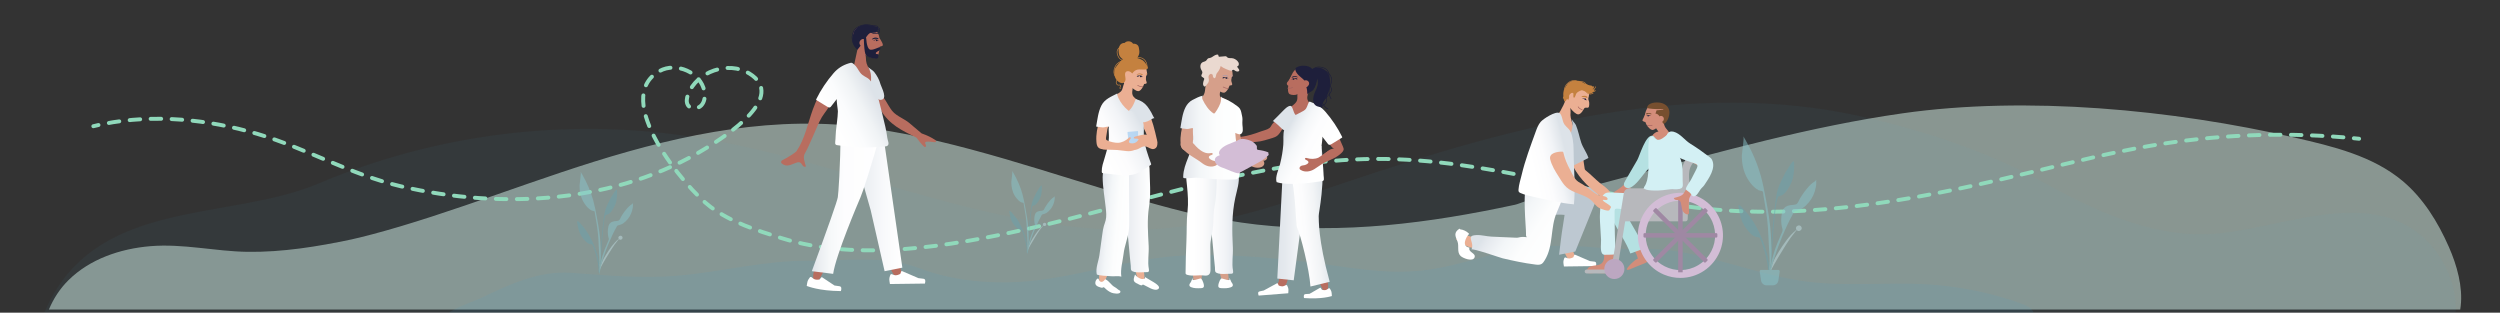 <?xml version="1.0" encoding="UTF-8"?>
<!-- Generator: Adobe Illustrator 27.8.1, SVG Export Plug-In . SVG Version: 6.00 Build 0)  -->
<svg xmlns="http://www.w3.org/2000/svg" xmlns:xlink="http://www.w3.org/1999/xlink" version="1.1" x="0px" y="0px" viewBox="0 0 1903 238" style="enable-background:new 0 0 1903 238;" xml:space="preserve">
<rect x="0" y="0" width="1903" height="238" fill="#333333" stroke="none"/>
<style type="text/css">
	.st0{opacity:0.5;fill:#E1FBF1;}
	.st1{opacity:0.05;fill:#44A3D3;}
	.st2{fill:none;stroke:#90D9BB;stroke-width:3;stroke-linecap:round;stroke-linejoin:round;}
	.st3{fill:none;stroke:#90D9BB;stroke-width:3;stroke-linecap:round;stroke-linejoin:round;stroke-dasharray:7.995,7.995;}
	.st4{display:none;opacity:0.1;fill:#44A3D3;}
	.st5{opacity:0.1;fill-rule:evenodd;clip-rule:evenodd;fill:#44A3D3;}
	.st6{fill-rule:evenodd;clip-rule:evenodd;fill:#B86D5F;}
	.st7{fill-rule:evenodd;clip-rule:evenodd;fill:url(#shoe_00000025401877343177023370000004037625920458020012_);}
	.st8{fill-rule:evenodd;clip-rule:evenodd;fill:url(#shoe_00000052064444634026833710000009255316003375908225_);}
	.st9{fill-rule:evenodd;clip-rule:evenodd;fill:#1E1F3B;}
	.st10{fill-rule:evenodd;clip-rule:evenodd;fill:url(#Leg_00000118373574662951818440000015067957894360154044_);}
	.st11{fill-rule:evenodd;clip-rule:evenodd;fill:url(#Leg_00000072978434251345257270000007198173914706403212_);}
	.st12{fill-rule:evenodd;clip-rule:evenodd;fill:#DDE3E9;}
	.st13{fill-rule:evenodd;clip-rule:evenodd;fill:url(#SVGID_1_);}
	
		.st14{fill-rule:evenodd;clip-rule:evenodd;fill:none;stroke:#1E1F3B;stroke-width:0.5;stroke-linecap:round;stroke-linejoin:round;stroke-miterlimit:10;}
	.st15{fill:#1E1F3B;}
	.st16{fill-rule:evenodd;clip-rule:evenodd;fill:#EBAF93;}
	.st17{display:none;fill-rule:evenodd;clip-rule:evenodd;fill:#F8F8F8;}
	.st18{fill-rule:evenodd;clip-rule:evenodd;fill:url(#shoe_00000134214431525682441380000004781025596481687178_);}
	.st19{fill-rule:evenodd;clip-rule:evenodd;fill:url(#shoe_00000121257387457340774020000005936103598497648292_);}
	.st20{fill-rule:evenodd;clip-rule:evenodd;fill:url(#Leg_00000051369490741273816270000015209254155231369148_);}
	.st21{fill-rule:evenodd;clip-rule:evenodd;fill:url(#Leg_00000013152549376723745400000012431795370236272514_);}
	.st22{fill:#B86D5F;}
	.st23{fill-rule:evenodd;clip-rule:evenodd;fill:url(#SVGID_00000023260127976336168420000000296936597830240139_);}
	.st24{fill:none;stroke:#1E1F3A;stroke-width:0.5;stroke-linecap:round;stroke-linejoin:round;stroke-miterlimit:10;}
	.st25{fill:none;stroke:#A3615D;stroke-width:0.5;stroke-linecap:round;stroke-linejoin:round;stroke-miterlimit:10;}
	.st26{fill-rule:evenodd;clip-rule:evenodd;fill:url(#shoe_00000157286908868019390400000015239715237668749229_);}
	.st27{fill-rule:evenodd;clip-rule:evenodd;fill:url(#shoe_00000008117981134296125530000009275024690731755194_);}
	.st28{fill-rule:evenodd;clip-rule:evenodd;fill:url(#Leg_00000056410252815892951950000013425229499351792562_);}
	.st29{fill-rule:evenodd;clip-rule:evenodd;fill:url(#Leg_00000019654411234108777120000001710589457776641977_);}
	.st30{fill:#EBAF93;}
	.st31{fill-rule:evenodd;clip-rule:evenodd;fill:url(#SVGID_00000171721683227534784620000006601550865762572466_);}
	.st32{fill:#C4813F;}
	.st33{fill:none;stroke:#C4813E;stroke-width:0.5;stroke-linecap:round;stroke-linejoin:round;stroke-miterlimit:10;}
	.st34{fill:#1E1F3A;}
	.st35{opacity:0.5;}
	.st36{fill:#69A1AC;}
	.st37{fill:#C1DEE2;}
	.st38{fill:#89C5CC;}
	.st39{fill-rule:evenodd;clip-rule:evenodd;fill:url(#shoe_00000085931931175231846800000013457325480666924991_);}
	.st40{fill-rule:evenodd;clip-rule:evenodd;fill:url(#shoe_00000163794101666267154390000004817186440785384077_);}
	.st41{fill-rule:evenodd;clip-rule:evenodd;fill:#C4813F;}
	.st42{fill-rule:evenodd;clip-rule:evenodd;fill:#BDC8D1;}
	.st43{fill-rule:evenodd;clip-rule:evenodd;fill:url(#Leg_00000152257828867490313030000011273823360426395070_);}
	.st44{fill-rule:evenodd;clip-rule:evenodd;fill:url(#SVGID_00000090989736870796762120000004009684650219837621_);}
	
		.st45{fill-rule:evenodd;clip-rule:evenodd;fill:none;stroke:#C4813E;stroke-width:0.5;stroke-linecap:round;stroke-linejoin:round;stroke-miterlimit:10;}
	.st46{fill:#D38D7A;}
	.st47{fill:#B5E1E2;}
	.st48{fill:#D3F0F4;}
	.st49{fill:#B7B8BC;}
	.st50{fill:#BCA7C1;}
	.st51{fill:#D3BDD6;}
	.st52{fill:#9F88A3;}
	.st53{fill:#774F2F;}
	.st54{fill-rule:evenodd;clip-rule:evenodd;fill:#D69F8A;}
	.st55{fill-rule:evenodd;clip-rule:evenodd;fill:url(#shoe_00000160179125299011530650000007585600495970188938_);}
	.st56{fill-rule:evenodd;clip-rule:evenodd;fill:url(#shoe_00000088099068087515511300000002459342990353036475_);}
	.st57{fill-rule:evenodd;clip-rule:evenodd;fill:url(#Leg_00000111163308457272520370000009679466639257281937_);}
	.st58{fill-rule:evenodd;clip-rule:evenodd;fill:url(#Leg_00000166658048355516273010000002224996955998289594_);}
	.st59{fill:#D69F8A;}
	.st60{fill:#EAD9D0;}
	.st61{fill:#AB98A8;}
	.st62{fill-rule:evenodd;clip-rule:evenodd;fill:url(#SVGID_00000158029731586960998060000001889429193496246207_);}
	.st63{fill:none;}
	
		.st64{fill-rule:evenodd;clip-rule:evenodd;fill:none;stroke:#A3615D;stroke-width:0.5;stroke-linecap:round;stroke-linejoin:round;stroke-miterlimit:10;}
	.st65{fill-rule:evenodd;clip-rule:evenodd;fill:#D3BDD6;}
	.st66{opacity:0.6;fill:#97C6F2;}
</style>
<g id="backgrounds">
	<path class="st0" d="M1872.71,235.63c0.14-0.82,0.26-1.64,0.36-2.48c1.73-14.84-2.82-31.2-9.02-45.26   c-8.32-18.88-19.43-36.97-35.26-50.2c-22.79-19.06-52.93-26.27-81.89-32.91c-93.04-21.33-204.24-32.02-298.93-18.49   c-69.11,9.88-137.68,28.97-206.16,47.3c-16.35,4.37-32.7,8.71-49.07,12.85c-7.54,1.91-15.09,3.78-22.65,5.59   c-1.25,0.3-2.51,0.6-3.76,0.89c-3.65-1.17-9.45,2.15-13.15,2.94c-32.63,7.04-65.38,12.66-98.23,15.59   c-32.8,2.92-65.7,3.14-98.49-0.54c-15.28-1.71-30.48-4.56-45.68-7.58c-0.87-0.82-4.81-1-5.54-1.18c-4.41-1.07-8.83-2.19-13.23-3.35   c-8.19-2.15-16.37-4.43-24.54-6.79c-68.42-19.77-136.43-44.81-205.7-54.62c-70.43-9.98-140.34,4.06-209.63,25.71   c-32.9,10.28-65.61,22.22-98.41,33.4c-16.3,5.56-32.63,10.95-49,15.82c-7.14,2.13-14.3,4.15-21.46,6.05   c-3.26,0.86-6.52,1.67-9.78,2.5c-1.93,0.37-3.85,0.93-5.77,1.34c-25.85,5.47-52.91,9.87-79.42,9.48   c-24.67-0.36-48.93-6.38-73.88-4.3c-22.9,1.91-46.03,9.76-62.36,25.93c-6.44,6.38-11.39,14.02-14.85,22.31H1872.71z    M1166.33,152.91c-0.63,0.15-1.26,0.3-1.89,0.45C1154.94,155.62,1164.87,152.63,1166.33,152.91z"></path>
	<path class="st1" d="M1852.15,188.71c10.01,12.17,16.19,27.5,17.15,43.25c0.26,4.21,0.07,8.72-2.34,12.18   c-2.07,2.97-5.45,4.69-8.74,6.21c-19.58,9.04-58.58,26.38-78.4,12.33c-19.55-13.85-14.43-18.68-41.15-18.68   c-137.32,0-274.64,0-411.96,0c-172.17,0-344.35,0-516.52,0c-159.32,0-318.65,0-477.97,0c-22.97,0-44.92,8.21-66.4,15.51   c-8.61,2.93-17.81,9.19-26.84,9.52c-23.8,0.88-50.48-1.51-73.88,2.72c-19.59,3.54-27.19,17.24-45.86,25.27   c-12.79,5.5-27.07,6.1-40.99,6.63c-18.21,0.69-36.86,1.32-54.21-4.27c-1.98-30.12,5.44-61.26,23.27-85.61   c44.37-60.57,133-47.73,195.47-74.21c89.08-37.76,188.74-50.16,284.36-35.38c124.75,19.28,244.85,83.61,370.18,68.6   c44.06-5.28,86.28-20.26,128.33-34.43c126.85-42.73,262.75-79.2,393.21-49.25c46.32,10.64,94.58,26.47,136.24,49.56   c38.93,21.57,80.93,41.26,125.62,39.6c50.33-1.87,117.27-35.83,161.37,0.39C1845.77,181.66,1849.13,185.04,1852.15,188.71z"></path>
	<g>
		<g>
			<path class="st2" d="M1795.74,105.62c-1.33-0.14-2.65-0.27-3.98-0.39"></path>
			<path class="st3" d="M1783.79,104.52c-49.11-4.02-98.72-1.84-147.28,6.51c-29.12,5-57.82,12.2-86.54,19.16     c-82.27,19.93-166.4,37.47-251.47,28.67c-84.5-8.73-165.85-38.34-251.48-37.89c-90.6,0.48-177.33,33.71-265.75,53.47     c-58.51,13.08-127.87,25.02-186.24,6.86c-18.97-5.9-38.34-12.01-54.26-23.89c-19.16-14.31-76.2-82.38-38.72-103.34     c12.7-7.1,31.41,1.06,34.11,15.36c0.71,3.77,0.29,8.03-2.34,10.83c-2.63,2.79-7.86,3.15-10.03-0.01     c-1.63-2.37-1.06-5.6-0.05-8.29c6.57-17.54,30.51-25.83,46.52-16.11c29.32,17.82-18.15,47.86-32.3,56.61     c-68.46,42.36-155.92,47.29-232.85,29.34c-38.54-8.99-71.68-28.82-109.29-39.92c-37.49-11.07-78.37-15.23-116.98-7.54"></path>
			<path class="st2" d="M74.95,95.17c-1.3,0.29-2.6,0.59-3.9,0.91"></path>
		</g>
	</g>
	<path class="st4" d="M1974.61,262.58c0.68-4.24,1.34-8.46,2.17-12.54c3.48-17.07,11.68-32.09,14.24-49.16   c6.38-42.52-17.52-82.84-52.93-105.03c-29.79-18.67-65.73-25.37-100.87-25.91c-116.84-1.82-221.9,49.36-331.84,79.31   c-46.82,12.75-96,7.54-143.88,2.51c-33.32-3.5-62.89-7.98-96.95-13.44c-33.26-5.33-66.47-11-99.78-16.04   c-70.84-10.71-139.1-34.88-211.86-38.69c-75.59-3.97-152.05,7.1-223.12,33.27c-69.16,25.47-136.5,63.72-210.79,69.77   c-16.75,1.36-33.57,2.08-50.38,1.99c-33.18-0.18-59.51-3.1-90.29-9.16c-71.28-14.04-148.54-36.13-212.83-71.05   C128.39,88.25,96,59.92,57.84,41.86c-44.38-21-134.22-27.58-149.55,35.36c-4.17,17.13,0.42,36.16,11.96,49.5   c13.2,15.26,27.47,15.98,34.5,34.57c9.85,26.05,9.7,61.16,14.08,88.76c2.29,14.46,5.01,29.82,14.94,40.58   c13.55,14.69,35.85,16.15,55.82,16.61c622.4,14.24,1245.06,17.43,1867.58,9.57c17.92-0.23,37.63-1.14,50.78-13.33   C1969.51,292.74,1972.21,277.51,1974.61,262.58z"></path>
</g>
<g id="nurses">
	<path class="st5" d="M332.81,252.25c-2.94-13.85,24.83-21.25,33.83-25.6c21.25-10.27,43.99-20.71,68.2-18.95   c26.73,1.94,53.88,4.46,80.81,2.2c33.56-2.81,65.7-11.65,99.58-11.37c27.92,0.23,57.87-4.6,84.81,5.75   c22.89,8.8,51.15,11.81,75.5,10.38c43.2-2.54,83.39-18.46,126.9-20.15c31.29-1.21,62.57,1.29,93.62,5.04   c29.12,3.52,56.12,9.47,85.66,6.46c29.67-3.02,56.1-15.21,85.69-17.99c18.55-1.74,37.19-0.73,55.69,1.05   c16.64,1.6,33.03-0.73,49.85,1.72c35.09,5.11,68.18,19.3,103.41,23.71c29.83,3.73,60.1,0.22,90.12,1.94   c24.39,1.4,48.57,6.29,71.59,14.47c3.12,1.11,6.35,2.37,8.53,4.86c2.18,2.49,2.88,6.59,0.65,9.04c-1.52,1.68-3.93,2.16-6.17,2.51   c-15.98,2.5-33.96,4.11-50.03,1.37c-15.09-2.57-28.39,1.39-43.71,2.31c-20.3,1.22-40.73-0.06-61.15,0.17   c-21.46,0.24-42.93,0.18-64.39,0.1c-42.98-0.18-85.97-0.53-128.94,0.86c-83.13,2.7-166.26,5.4-249.4,8.1   c-58.39,1.9-114.07-4.3-172.18-2.59c-64.56,1.9-129.03,5.49-193.62,6.19c-21.57,0.24-41.57-5.7-62.88-5.16   c-39.17,1-74.54,17.14-114.4,14.31c-12.78-0.91-25.48-3.05-37.84-6.43C355.24,264.58,334.74,261.31,332.81,252.25z"></path>
	<g>
		<path class="st6" d="M627.08,205.96c0.35-0.89,0.58-1.53,0.55-1.62c-0.87-3.33-5.19-2.44-6.84-0.31    c-2.61,3.4-1.68,9.05-1.63,13.02c0.73-0.04,1.48,0.15,2.1,0.55C622.73,213.35,625.42,210.16,627.08,205.96z"></path>
		<path class="st6" d="M683.78,201.35c-1.2-1.74-2.64-2.88-3.97-2.51c-1.71,0.47-2.92,2.41-2.36,4.15c0.86,2.66,2.08,5.18,3.75,7.42    c0.91,1.22,2.25,1.98,3.81,1.55C687.73,211.22,686.27,204.97,683.78,201.35z"></path>
		
			<g id="Accessories_x2F_Shoe_x2F_Flat-Sneaker_00000037659510493766389590000017879420825742168487_" transform="translate(241.975, 202.082) rotate(20) translate(-241.975, -202.082) translate(208.936, 180.501)">
			
				<linearGradient id="shoe_00000109711651251551140220000017423281536487495822_" gradientUnits="userSpaceOnUse" x1="444.912" y1="-118.56" x2="472.326" y2="-118.56">
				<stop offset="0" style="stop-color:#FFFFFF"></stop>
				<stop offset="1" style="stop-color:#FFFFFF"></stop>
			</linearGradient>
			
				<path id="shoe_00000166669944682405798720000010787413930317193914_" style="fill-rule:evenodd;clip-rule:evenodd;fill:url(#shoe_00000109711651251551140220000017423281536487495822_);" d="     M444.95-120.66c0.01,1.51,0.13,2.59,0.38,3.24c0.3,0.8,0.87,1.91,1.72,3.34c0.92-0.35,9.23-3.5,24.91-9.44     c-0.16-2.39-0.97-3.4-2.43-3.04c-1.46,0.36-2.68,0.64-3.65,0.85l-13.53-0.78c-0.26-0.01-0.48,0.18-0.5,0.44c0,0,0,0.01,0,0.01     l-0.06,2.09c-1.06,1.09-2,1.79-2.81,2.1c-0.66,0.25-1.66,0.33-3.02,0.23v0c-0.52-0.04-0.97,0.36-1.01,0.88     C444.95-120.7,444.95-120.68,444.95-120.66z"></path>
		</g>
		
			<g id="Accessories_x2F_Shoe_x2F_Flat-Sneaker_00000004520949046255534760000009998518405891277480_" transform="translate(25.997, 214.729)">
			
				<linearGradient id="shoe_00000155122763372461731110000010394878386129624982_" gradientUnits="userSpaceOnUse" x1="588.091" y1="1.47" x2="614.459" y2="1.47">
				<stop offset="0" style="stop-color:#FFFFFF"></stop>
				<stop offset="1" style="stop-color:#FFFFFF"></stop>
			</linearGradient>
			
				<path id="shoe_00000000195119445668963770000015387375849074411150_" style="fill-rule:evenodd;clip-rule:evenodd;fill:url(#shoe_00000155122763372461731110000010394878386129624982_);" d="     M590.46-3.54c-0.92,1.19-1.48,2.13-1.69,2.79c-0.25,0.81-0.48,2.04-0.69,3.69c0.94,0.29,9.25,3.77,26.02,3.91     c0.71-2.28,0.32-3.52-1.17-3.72c-1.49-0.2-2.73-0.37-3.71-0.53l-9.36-6.22c-0.2-0.17-0.49-0.15-0.67,0.05     c0,0-0.01,0.01-0.01,0.01l-1.33,1.61c-1.51,0.21-2.68,0.19-3.5-0.06c-0.67-0.21-1.51-0.76-2.53-1.66l0,0     c-0.39-0.35-0.99-0.31-1.33,0.08C590.49-3.58,590.48-3.56,590.46-3.54z"></path>
		</g>
		<g>
			<g id="humaaans_x2F_standing-11_00000047046472549611231750000015597084731324397498_">
				
					<g id="A-Human_x2F_Standing_00000109709114312739060070000014268519030768939930_" transform="translate(40, 27)">
					
						<g id="Head_x2F_Front_x2F_Short-Beard_00000022554364748689973950000002989891632003433876_" transform="translate(82, 0)">
						<g id="Head_00000149370822554240141500000012418069307077992578_" transform="translate(54, 31)">
							<path class="st6" d="M476.86-21.17c-2.28-2.68-3.83-5.96-3.57-9.64c0.74-10.6,15.49-8.27,18.36-2.92         c0.45,0.85,1,1.64,1.33,2.55c0.32,0.89,0.19,1.79,0.75,2.57c0.55,0.77,1,1.61,1.45,2.44c0.36,0.67,0.73,1.37,0.82,2.13         c0.02,0.22,0.02,0.46-0.08,0.65c-0.17,0.33-0.57,0.46-0.93,0.55c-1.31,0.32-1.51,0.17-1.52,1.59         c-0.01,1.19-0.26,2.45-0.55,3.6c-0.33,1.31-0.93,3.4-2.45,3.79c-1.48,0.38-4.63-0.55-7.84-2.49         c0.52,0.35,0.57,3.98,0.63,4.61c0.57,5.66,5.82,9.45,6.28,15.14c0.73,9.08-8.57,3.9-12.9,0.24         c-3.69-3.12-4.13-4.83-3.13-9.29C474.69-10.8,475.75-15.99,476.86-21.17z"></path>
						</g>
						<path id="Hair_00000029011263135813484280000004500423135097194155_" class="st9" d="M537.24,1.37        c0.45,6.34,1.66,9.5,3.61,9.5c2.93,0,5.41-1.86,6.7-1.86c0.94,0,0.73,1.17,0.11,2.04c-0.51,0.72-3.01,1.41-3.01,2.52        c0,1.11,1.97,0.25,1.97,0.91c0,1.09,0.35,3.14-1.55,3.14c-1.92,0-7.41-0.7-8.35-3.54c-0.61-1.83-1-5.64-1.18-11.4        c-0.12-0.01-0.23-0.02-0.35-0.02c-1.64,0-2.97,1.33-2.97,2.97c0,0.83,0.34,1.59,0.89,2.13c-0.69,0.97-1.46,1.98-2.34,3.03        c-0.25,0.3-2.36-2.29-2.51-2.53c-0.81-1.27-1.31-2.74-1.48-4.24c-0.21-1.82,0.31-3.28,0.64-5.02c0.61-3.19,2.93-5.59,6.13-6.5        c1.94-0.81,3.96-0.9,5.66-0.42c3.33,0.29,6.31,1.3,7.16,1.91c0,3.16-0.61,4.09-5.84,4.01C539.25-1.33,538.27-0.16,537.24,1.37        z"></path>
					</g>
					
						<g id="Bottom_x2F_Standing_x2F_Skinny-Jeans_00000025442924768483111190000016180732961128346761_" transform="translate(0, 187)">
						
							<linearGradient id="Leg_00000183212097758329713780000011472320452640391835_" gradientUnits="userSpaceOnUse" x1="604.811" y1="-62.286" x2="646.866" y2="-62.286">
							<stop offset="0" style="stop-color:#DDE3E9"></stop>
							<stop offset="0.168" style="stop-color:#E5EAEE"></stop>
							<stop offset="0.659" style="stop-color:#F8F9FB"></stop>
							<stop offset="1" style="stop-color:#FFFFFF"></stop>
						</linearGradient>
						
							<polygon id="Leg_00000078740429348050356780000013765333538940041379_" style="fill-rule:evenodd;clip-rule:evenodd;fill:url(#Leg_00000183212097758329713780000011472320452640391835_);" points="        604.81,-117 622.76,-54 633.36,-7.57 646.87,-10.27 631.5,-117       "></polygon>
						
							<linearGradient id="Leg_00000173133278850082527690000004720569714649801635_" gradientUnits="userSpaceOnUse" x1="577.967" y1="-61.273" x2="631.549" y2="-61.273">
							<stop offset="0" style="stop-color:#DDE3E9"></stop>
							<stop offset="0.1" style="stop-color:#EAEEF1"></stop>
							<stop offset="0.255" style="stop-color:#F6F8F9"></stop>
							<stop offset="0.468" style="stop-color:#FDFDFE"></stop>
							<stop offset="1" style="stop-color:#FFFFFF"></stop>
						</linearGradient>
						
							<path id="Leg_00000178201767658719688120000012323377416234117542_" style="fill-rule:evenodd;clip-rule:evenodd;fill:url(#Leg_00000173133278850082527690000004720569714649801635_);" d="        M600.01-117c-0.42,32.47-1.83,50.18-2.27,53.13c-0.44,2.95-7.03,21.72-19.78,56.3l16.23,2.03        c2.03-14.18,18.95-53.97,20.84-58.33s7.72-22.07,16.51-53.13H600.01z"></path>
					</g>
					<g id="Body_x2F_Lab-Coat_00000031913521951002314620000013378309978969354396_" transform="translate(22, 82)">
						<path id="Skin_00000176020285257618060790000001830437767589641894_" class="st6" d="M624.11-19.31        c2.14,1.24,4.32,2.46,6.18,4.03c3.08,2.61,6.16,5.22,9.24,7.83c4.19,1.45,7.66,3.14,10.41,5.05c0.63,0.66,1.37,1.97-1.43,1.56        s-5.75-0.72-6.21,0.21s1.17,2.2,0.29,3.43c-0.58,0.83-2.9-1.51-6.95-7c-11.42-5.7-20.65-9.85-27.37-21.25        c-2.26-3.83-4.51-7.66-6.77-11.49c-0.41-0.69-0.83-1.51-0.55-2.26c1.38-0.3,2.67-1.01,3.65-2.02c2.94,2.6,5.51,5.61,7.61,8.93        c1.61,2.53,2.95,5.23,4.81,7.58C618.86-22.4,621.45-20.84,624.11-19.31z M556.72-25.66c1.18-3.26,2.51-6.43,4.16-9.39        c1.22-2.19,2.51-4.47,4.58-5.87c2.07-1.41,5.18-1.65,6.92,0.16c-1.61,2.85-1.79,6.26-2.38,9.49        c-0.88,4.87-4.07,7.52-6.43,11.49c-2.67,4.5-4.51,9.76-6.72,14.51c-2.06,4.42-3.89,9.12-6.33,13.35        c-1.53,2.65,0.27,7.27,0.97,9.72c-3.55,1.03-2.42-4.47-6.91-3.1c-4.1,1.25-7.49,4.08-11.55,0.71        c-0.5-0.41-0.92-1.77,0.67-2.56c3.96-1.97,9.76-5.57,10.67-6.89C550.65-3.26,552.86-14.99,556.72-25.66z"></path>
						<g>
							<path class="st12" d="M601.04-47.88c-0.02,0.63-0.04,1.29-0.05,2.02c-0.06,4.76,1.69,9.33,5.59,12.29         c0.39,0.29,0.82,0.58,1.31,0.59c6.63,0.13,0.91-9.75,0.36-11.85c-0.92-3.46-2.66-6.62-4.88-9.45         c-0.95-1.24-4.04-2.84-4.61-3.86C601.18-53.78,601.15-51.48,601.04-47.88z"></path>
							<linearGradient id="SVGID_1_" gradientUnits="userSpaceOnUse" x1="605.558" y1="-33.302" x2="572.04" y2="-15.495">
								<stop offset="0" style="stop-color:#DDE3E9"></stop>
								<stop offset="7.965863e-03" style="stop-color:#DEE3E9"></stop>
								<stop offset="0.322" style="stop-color:#F0F3F5"></stop>
								<stop offset="0.647" style="stop-color:#FBFCFD"></stop>
								<stop offset="1" style="stop-color:#FFFFFF"></stop>
							</linearGradient>
							<path class="st13" d="M611.88-12.72c-1.62-7.19-3.56-14.69-5.39-21.76c-1-3.87-3.54-10.91-6.77-14.04         c-2.07-2.01-4.84-2.33-7.05-5.32c-1.5-2.03-2.49-4.4-4.44-6.07c-1.75-1.5-1.74-1.63-4.24-0.85         c-4.69,1.47-8.29,3.79-11.5,7.48c-5.03,5.79-9.76,12.81-13.12,19.71c-0.07,0.15-0.15,0.32-0.1,0.49         c0.05,0.16,0.2,0.27,0.35,0.36c2.67,1.64,5.34,3.28,8.02,4.92c0.66,0.41,1.46,0.83,2.18,0.52c0.37-0.16,0.64-0.5,0.89-0.82         c1.44-1.86,2.89-3.72,4.33-5.58c-0.52,0.67,0.79,8.16,0.77,9.39c-0.05,2.65-0.35,5.29-0.66,7.93         c-0.27,2.35-0.54,4.69-0.82,7.04c-0.32,2.72-0.19,5.42-0.54,8.15c-0.11,0.84-0.18,1.86,0.51,2.35c0.29,0.21,0.65,0.27,1,0.32         c11.98,1.84,24.2,2.18,36.27,1c0.73-0.07,1.52-0.17,2.08-0.65c1.54-1.33,0.06-3.75-0.2-5.77         C613.06-6.93,612.53-9.84,611.88-12.72z"></path>
						</g>
					</g>
				</g>
			</g>
			<path class="st14" d="M649.54,33.17c-0.22-0.87-0.45-1.74-0.67-2.6c-0.13-0.49-0.25-0.98-0.29-1.49     c-0.04-0.61,0.07-1.22,0.17-1.83c0.52-3.03,1.34-4.87,3.95-6.51c2.18-1.37,4.81-1.99,7.37-1.94c1.66,0.03,5.87,0.44,5.34,3.09     c-0.2,1-1.27,1.53-2.21,1.92c0.12,0.22,0.91,0.09,1.15,0.15c1.54,0.35,3.29,0.63,4.58-0.27c0.58-0.41,1.01-1.23,0.63-1.83     c-0.39-0.62-1.33-0.57-1.9-1.03"></path>
			<path class="st14" d="M662.44,24.03c1.57,1.57,4.13,2.05,6.17,1.16c0.2-0.09,0.4-0.19,0.53-0.36c0.48-0.6,0.52-1.36-0.05-1.88     c-0.6-0.55-1.23-1.07-1.87-1.56"></path>
			<path class="st14" d="M666.68,23.26c0.77-0.62,1.32-1.49,1.55-2.45c0.05-0.19,0.07-0.41-0.03-0.57c-0.09-0.13-0.24-0.2-0.39-0.26     c-1.53-0.6-3.28-0.64-4.84-0.12"></path>
			<g>
				<path class="st15" d="M668.07,30.79c0,0.35-0.32,0.58-0.71,0.58s-0.66-0.26-0.66-0.6s0.23-0.51,0.63-0.51      S668.07,30.44,668.07,30.79z"></path>
			</g>
			<g>
				<path class="st15" d="M668.84,31.28c-0.08,0-0.22,0.01-0.34-0.09c-0.1-0.08-0.11-0.31-0.23-0.4c-0.33-0.23-0.76-0.41-1.28-0.41      c-0.68,0-1.23,0.27-1.55,0.48c-0.39,0.26-0.43,0.32-0.57,0.21c0.23-0.39,0.88-1,2.04-1c0.87,0,1.52,0.57,1.82,0.96      C668.82,31.17,668.87,31.28,668.84,31.28z"></path>
			</g>
			<g>
				<path class="st15" d="M668.77,29.6c0.12,0.44-0.31,0.04-1.92-0.08s-3.33,0.81-3.19,0.38c0.13-0.4,1.52-1.3,2.65-1.31      c0.79-0.01,1.33,0.17,1.8,0.35C668.41,29.05,668.71,29.39,668.77,29.6z"></path>
			</g>
		</g>
	</g>
	<path class="st16" d="M1120.46,188.61c0.53,0.09,1.02,0.13,1.48,0.11c3.12-0.13,3.18-4.15,1.6-6.04c-1.95-2.33-6.19-3.57-9.15-3.63   c-0.86-0.02-7.21,2.22-5.56,3.64C1111.28,184.8,1116.67,187.97,1120.46,188.61z"></path>
	<path class="st16" d="M1196.27,189.29c-1.09-1.59-2.41-2.63-3.63-2.29c-1.56,0.43-2.66,2.2-2.15,3.79c0.78,2.43,1.9,4.73,3.43,6.78   c0.83,1.11,2.05,1.81,3.48,1.42C1199.88,198.3,1198.55,192.6,1196.27,189.29z"></path>
	<ellipse class="st17" cx="391.52" cy="1076.84" rx="67" ry="12"></ellipse>
	<path class="st4" d="M617.12,933.66c-1.51-5.12-3.69-10.45-6.61-16c-18.37-34.9-64.43-45.35-100.58-39.13   c-40.27,6.93-66.55,37.63-63.03,78.79c4.21,49.22,51.4,83.24,87.96,110.18C565.7,1032.11,633.66,989.66,617.12,933.66z"></path>
	<g>
		<g>
			<path class="st6" d="M1003.91,213.39c-0.25-0.84-0.41-1.44-0.38-1.52c1.04-2.96,4.91-1.83,6.25,0.24     c2.12,3.29,0.84,8.37,0.49,11.97c-0.66-0.09-1.35,0.03-1.95,0.34C1007.31,220.45,1005.1,217.34,1003.91,213.39z"></path>
			<path class="st6" d="M973.94,209.97c0.17-0.76,0.47-1.39,1.1-1.76c1.14-0.68,6.15,0.52,5.74,2.37c-0.51,2.3-1.58,7.12-3.96,8.29     c-2.11,1.04-7.35-0.02-4.4-2.91C973.94,214.48,973.53,211.83,973.94,209.97z"></path>
			
				<g id="Accessories_x2F_Shoe_x2F_Flat-Sneaker_00000138563992510527832450000008631143430382808487_" transform="translate(241.975, 202.082) rotate(20) translate(-241.975, -202.082) translate(208.936, 180.501)">
				
					<linearGradient id="shoe_00000089549052138668756400000009444434122116237743_" gradientUnits="userSpaceOnUse" x1="273.803" y1="-23.392" x2="297.055" y2="-23.392" gradientTransform="matrix(-0.704 0.71 0.71 0.704 942.301 -393.147)">
					<stop offset="0" style="stop-color:#FFFFFF"></stop>
					<stop offset="1" style="stop-color:#FFFFFF"></stop>
				</linearGradient>
				
					<path id="shoe_00000145059644841748479460000015090804028292393858_" style="fill-rule:evenodd;clip-rule:evenodd;fill:url(#shoe_00000089549052138668756400000009444434122116237743_);" d="      M731.66-216.37c0.9,0.9,1.48,1.62,1.73,2.16c0.3,0.66,0.63,1.67,0.98,3.03c-0.76,0.35-7.61,3.47-20.56,9.37      c-1.34-1.52-1.47-2.62-0.38-3.28s1.98-1.23,2.69-1.69l7.61-8.62c0.15-0.17,0.4-0.18,0.57-0.03c0,0,0.01,0.01,0.01,0.01      l1.29,1.21c1.29,0.01,2.27-0.13,2.94-0.44c0.54-0.25,1.19-0.81,1.94-1.68l0,0c0.29-0.33,0.8-0.37,1.13-0.08      C731.63-216.4,731.65-216.39,731.66-216.37z"></path>
			</g>
			
				<g id="Accessories_x2F_Shoe_x2F_Flat-Sneaker_00000048502236159499049870000015805607145628678583_" transform="translate(25.997, 214.729)">
				
					<linearGradient id="shoe_00000088855222691365599600000017270695078159822267_" gradientUnits="userSpaceOnUse" x1="405.541" y1="-14.511" x2="429.712" y2="-14.511" gradientTransform="matrix(-0.878 -0.074 -0.076 0.913 1342.928 52.508)">
					<stop offset="0" style="stop-color:#FFFFFF"></stop>
					<stop offset="1" style="stop-color:#FFFFFF"></stop>
				</linearGradient>
				
					<path id="shoe_00000102517964512874995610000008023386442865190790_" style="fill-rule:evenodd;clip-rule:evenodd;fill:url(#shoe_00000088855222691365599600000017270695078159822267_);" d="      M986.37,5.04c0.66,1.06,1.04,1.88,1.16,2.45c0.14,0.7,0.24,1.74,0.29,3.14c-0.78,0.18-7.71,2.53-21.22,1.52      c-0.41-1.96-0.01-2.97,1.2-3.03c1.21-0.06,2.22-0.13,3.02-0.19l7.97-4.58c0.17-0.13,0.41-0.09,0.53,0.08c0,0,0,0.01,0.01,0.01      l0.96,1.44c1.2,0.28,2.14,0.34,2.82,0.18c0.55-0.13,1.27-0.53,2.15-1.22v0c0.34-0.26,0.82-0.19,1.07,0.16      C986.35,5.01,986.36,5.02,986.37,5.04z"></path>
			</g>
			<g>
				<g id="humaaans_x2F_standing-11_00000029740907225210349870000007549507897388128417_">
					
						<g id="A-Human_x2F_Standing_00000122708569408162498980000013933655239729551245_" transform="translate(40, 27)">
						
							<g id="Bottom_x2F_Standing_x2F_Skinny-Jeans_00000011711347483442862170000001841517775820753331_" transform="translate(0, 187)">
							
								<linearGradient id="Leg_00000112596506144388011230000015369166578347606674_" gradientUnits="userSpaceOnUse" x1="928.191" y1="-51.58" x2="957.504" y2="-51.58">
								<stop offset="0" style="stop-color:#DDE3E9"></stop>
								<stop offset="0.353" style="stop-color:#E5E9EE"></stop>
								<stop offset="0.892" style="stop-color:#FAFBFC"></stop>
								<stop offset="1" style="stop-color:#FFFFFF"></stop>
							</linearGradient>
							
								<polygon id="Leg_00000056420434554216199620000004038364658391377595_" style="fill-rule:evenodd;clip-rule:evenodd;fill:url(#Leg_00000112596506144388011230000015369166578347606674_);" points="         961.59,-102.53 950.54,-43.74 944.78,-0.63 932.28,-1.96 937.33,-100.29        "></polygon>
							
								<linearGradient id="Leg_00000036939956313253638120000013867121602612110774_" gradientUnits="userSpaceOnUse" x1="408.487" y1="-24.099" x2="437.301" y2="-24.099" gradientTransform="matrix(-0.996 0.092 0.092 0.996 1379.792 -63.669)">
								<stop offset="0" style="stop-color:#DDE3E9"></stop>
								<stop offset="0.045" style="stop-color:#E0E6EB"></stop>
								<stop offset="0.325" style="stop-color:#F2F4F6"></stop>
								<stop offset="0.629" style="stop-color:#FCFCFD"></stop>
								<stop offset="1" style="stop-color:#FFFFFF"></stop>
							</linearGradient>
							
								<path id="Leg_00000008109523999036204530000012565442119745346187_" style="fill-rule:evenodd;clip-rule:evenodd;fill:url(#Leg_00000036939956313253638120000013867121602612110774_);" d="         M965.95-102.93c3.09,29.49-2.33,50.7-2.16,53.42s-0.6,17.57,8.37,50.01l-14.65,3.6c-0.77-13.06-7.83-40.28-9.91-44.09         c-2.08-3.8,0.26-32.8-10.32-60.31L965.95-102.93z"></path>
						</g>
					</g>
				</g>
			</g>
		</g>
		<g>
			<g>
				<g id="humaaan-5" transform="translate(0 -0.153)">
					
						<g id="Head_Front_00000000937531550155124410000006545681675997965246_" transform="matrix(0.966, -0.259, 0.259, 0.966, 47.539, 38.286)">
						<g id="Head_00000139988910284066961890000017485763578613631135_" transform="translate(58.5 33.525)">
							<path id="Head-2_00000047025410828587269360000010935709881207004573_" class="st22" d="M844.18,260.37         c-1.09,1.1-2.27,2.14-3.05,3.31c-1.44,2.16-2.37,3.84-5.4,3.29c-4.57-0.82-9.35-4.1-8.41-9.19c0.44-2.4,1.99-4.48,3.86-6.03         c2.89-2.39,7.59-2.48,8.67-6.43c0.28-1.04,0.57-2.08,0.85-3.12c-1.36,0.79-4.65-0.41-5.71-1.44         c-2.54-2.49,3.49-13.56,8.28-16.52c4.79-2.96,17.75,2.02,13.43,10.89c-0.55,1.12-1.29,2.13-2.18,3         c-0.92,0.9-2.51,1.39-3.31,2.28c-1.46,1.63-3.76,4.85-4.12,7c-0.43,2.55,1.84,4.9,1.39,7.32         C848.12,256.75,845.57,258.97,844.18,260.37z"></path>
						</g>
					</g>
				</g>
				
					<g id="Body_Long_Sleeve_1_00000148624414259569675490000003008905209637912719_" transform="matrix(0.985, -0.174, 0.174, 0.985, 7.298, 131.597)">
					<path id="Skin_00000130621259415435287100000017379983194719182266_" class="st22" d="M944.64,141.75       c-3.87,0.5-7.69-0.2-11.55-0.41c-2.82-0.16-6.31,1.27-8.95,0.3c-2.14-0.78-3.02-3.3-1.35-4.93c1.4-1.37,3.46-0.79,5.11-0.71       c5.04,0.25,9.98-0.45,14.95-1.35c0.11-0.02,0.23-0.04,0.34-0.06c2.07-0.38,5.25-0.44,7.07-1.49c1.08-0.63,1.84-2.02,2.83-2.82       c2.04-1.64,4.37-3.11,6.66-4.38c0.75-0.42,1.53-0.82,2.37-1c0.33-0.07,0.68-0.1,1,0c0.87,0.29,1.1,1.41,1.09,2.33       c-0.01,2.92-0.79,5.73-3.31,7.48c-2.76,1.92-4.24,5.14-7.76,5.95C950.5,141.25,947.35,141.4,944.64,141.75z"></path>
				</g>
				<path id="Skin_00000061462650071859851260000001862821114489702568_" class="st22" d="M996.24,94.2      c0.7-0.71,1.53-1.05,2.21-1.79c0.26-0.29,0.67-0.39,1.06-0.45c4.52-0.8,9.08,0.57,12.88,3.02c1.77,1.14,3.02,2.92,4.16,4.68      c2.38,3.68,3.96,8.19,5.76,12.06c0.93,2.02,0.52,3.05-1.14,4.69c-3.11,3.07-8.01,5.38-12.17,6.67c-0.9,0.28-3.86,1.54-4.74,1.22      c-2.83-1.05,1-5.04,2.37-5.97c3.35-2.28,4.76-5.11,9.07-5.23c-1.49,0.04-3.65-3.23-4.1-4.38c-0.8-2.02-1.25-3.47-2.75-5.25      c-0.99-1.18-2.02-2.38-3.39-3.07c-1.62-0.81-3.51-0.8-5.26-1.25c-1.3-0.34-2.53-0.95-3.58-1.78c-0.43-0.33-0.84-0.73-0.99-1.25      C995.43,95.44,995.74,94.7,996.24,94.2z"></path>
				<g>
					<path class="st12" d="M986.11,87.35c0.65,0.73,1.33,1.56,1.05,2.46c-0.1,0.32-0.31,0.58-0.52,0.84       c-2.06,2.56-4.32,4.95-6.45,7.41c-1.42,1.65-2.38,1.54-4.04,0.26c-0.76-0.58-6.68-6.74-7.41-6.04c2.55-2.42,4.8-4.83,7.26-7.29       c1.35-1.35,4.2-4.56,6.34-4.4c1.63,0.12,2.11,4.89,3.52,6.49C985.95,87.17,986.03,87.26,986.11,87.35z"></path>
					
						<linearGradient id="SVGID_00000129923984587265544750000009914017905175247037_" gradientUnits="userSpaceOnUse" x1="170.379" y1="103.942" x2="138.022" y2="121.132" gradientTransform="matrix(-1 0 0 1 1147.589 0)">
						<stop offset="0" style="stop-color:#DDE3E9"></stop>
						<stop offset="0.101" style="stop-color:#E8ECF0"></stop>
						<stop offset="0.284" style="stop-color:#F5F7F9"></stop>
						<stop offset="0.521" style="stop-color:#FDFDFE"></stop>
						<stop offset="1" style="stop-color:#FFFFFF"></stop>
					</linearGradient>
					<path style="fill-rule:evenodd;clip-rule:evenodd;fill:url(#SVGID_00000129923984587265544750000009914017905175247037_);" d="       M974.53,124.21c1.15-4.59,1.94-9.28,2.32-14c0.3-3.73-0.43-8.3,0.87-11.86c1.11-3.04,2.6-6.38,4.96-8.67       c1.74-1.69,4.12-2.25,6.13-3.51c1.41-0.89,3.27-1.46,4.56-2.63c1.63-1.48,1.85-3.77,2.87-5.65c0.1-0.18,0.21-0.37,0.4-0.46       c0.24-0.11,0.53-0.02,0.78,0.07c4.72,1.72,8.17,3.78,11.52,7.59c4.85,5.58,9.41,12.35,12.65,19.01       c0.07,0.15,0.15,0.31,0.1,0.47c-0.05,0.16-0.2,0.26-0.34,0.34c-2.58,1.58-5.15,3.16-7.73,4.74c-0.64,0.39-1.41,0.8-2.1,0.5       c-0.36-0.16-0.62-0.48-0.86-0.79c-1.39-1.79-2.78-3.59-4.17-5.38c0.5,0.64-0.76,7.87-0.74,9.05c0.05,2.56,0.34,5.1,0.64,7.64       c0.26,2.26,0.52,4.53,0.79,6.79c0.3,2.62,0.18,5.22,0.52,7.86c0.1,0.81,0.17,1.79-0.49,2.27c-0.28,0.2-0.63,0.26-0.97,0.31       c-6.13,0.94-12.3,1.78-18.51,2.01c-4.83,0.18-11.39,0.26-15.98-1.28c-1.29-3.99,1.57-9.51,2.55-13.45       C974.37,124.85,974.45,124.53,974.53,124.21z"></path>
				</g>
				<path id="Skin_00000030467919345560399520000015286778303469856189_" class="st22" d="M1006.59,124.67      c-2.09,1.28-4.08,2.83-6.18,4.11c-3.06,1.86-7.14,2.59-10.32,0.57c-0.28-0.18-0.56-0.38-0.73-0.66      c-0.5-0.81,0.13-1.92,0.98-2.36c0.85-0.43,1.85-0.44,2.78-0.65c1.3-0.29,4.17-1.72,2.27-3.27c-0.42-0.34-0.94-0.54-1.42-0.79      c-0.31-0.16-0.65-0.42-0.65-0.77c0-0.35,0.35-0.61,0.69-0.66c0.35-0.04,0.69,0.08,1.02,0.18c2.69,0.84,6.07,0.79,8.63-0.39      c1.98-0.92,6.81-5.55,8.89-5.12c1.32,0.27,2.28,3.18,1.73,4.36c-1.06,2.29-3.89,3.42-5.95,4.46      C1007.75,123.99,1007.17,124.32,1006.59,124.67z"></path>
			</g>
		</g>
		<g>
			<path class="st15" d="M1011.85,58.04c-0.82-2.64-2.86-4.87-5.41-5.92c-1.27-0.52-2.65-0.75-4.01-0.69     c-0.63,0.03-1.25,0.23-1.86,0.37c-0.15,0.03-1.77,0.63-1.73,0.69c-0.65-0.82-1.55-1.4-2.53-1.78c-1.25-0.48-2.71-0.69-4.05-0.7     c-1.72-0.01-3.52,0.3-5.05,1.11c-3.37,1.79,1.19,6.29,2.96,7.64c0.99,0.79,1.92,1.63,2.8,2.54c1.27-0.57,2.77,0,3.34,1.27     c0.76,1.68-0.77,3.33-2.12,4.12c0.84-0.5,0.96,5.15,0.96,5.32c-0.04-1.18,3.47-2.37,4.18-3.2c2.17-2.51,2.87-5.87,3.42-9     c1.09,4.4-0.13,6.65-1.95,10.62c-1.02,2.23-1.8,6.18-0.51,8.48c1.43,2.54,4.1,2.18,6.5,3.22c-0.69-1.97,0.08-3.87,1.18-5.53     C1011.6,71.14,1013.89,64.6,1011.85,58.04z"></path>
			<path class="st22" d="M984.77,61.54l-0.03-0.04c0.02-0.04,0.05-0.08,0.07-0.13c0.43-0.89,0.15-1.84-0.55-2.51     c-0.28-0.27-0.57-0.51-0.88-0.74c-0.08-0.06-0.18-0.12-0.28-0.11c-0.12,0.02-0.19,0.12-0.26,0.22c-0.38,0.57-0.82,1.13-1.14,1.73     c-0.32,0.6-0.67,1.22-1.1,1.75c-0.19,0.24-0.38,0.47-0.59,0.7c-0.3,0.33-0.5,0.75-0.5,1.21c0,0.42,0.19,0.92,0.5,1.21     c0.31,0.28,0.7,0.49,1.14,0.51c0.17,0.15,0.36,0.25,0.58,0.31c0.15,0.02,0.3,0.04,0.45,0.06c0.31,0,0.6-0.08,0.86-0.23l0.35-0.27     c0.21-0.21,0.36-0.46,0.44-0.75c0.01-0.04,0.03-0.08,0.04-0.12c0.05-0.1,0.11-0.2,0.17-0.3c0.11-0.13,0.22-0.25,0.36-0.36     c-0.07,0.06-0.14,0.11-0.21,0.17c0.18-0.11,0.34-0.24,0.45-0.41c0.15-0.17,0.25-0.36,0.31-0.58c0.07-0.23,0.08-0.45,0.03-0.68     C984.96,61.95,984.9,61.73,984.77,61.54z"></path>
			<g>
				<path class="st15" d="M983.91,60.22c0,0.36,0.33,0.61,0.74,0.61c0.41,0,0.69-0.27,0.69-0.63c0-0.36-0.24-0.53-0.65-0.53      C984.28,59.66,983.91,59.85,983.91,60.22z"></path>
			</g>
			<g>
				<path class="st15" d="M983.11,60.73c0.08,0,0.23,0.01,0.36-0.1c0.1-0.09,0.11-0.32,0.24-0.41c0.34-0.24,0.79-0.42,1.33-0.42      c0.59,0,1.11,0.21,1.61,0.5c0.32,0.19,0.38,0.23,0.73,0.12c0.05-0.02,0.59-0.33,0.53-0.34c-0.32-0.04-0.63-0.1-0.95-0.18      c0.11-0.15,0.22-0.3,0.34-0.45c-0.73,0.11-1.45,0.03-2.17,0.03c-0.9,0-1.58,0.59-1.9,1C983.13,60.61,983.07,60.73,983.11,60.73z      "></path>
			</g>
			<g>
				<path class="st15" d="M983.19,58.97c-0.14,0.51,1.85-0.43,2.1-0.46c0.65-0.09,1.45,0.14,2.08,0.29      c0.16,0.04,0.34,0.08,0.47-0.01c0.22-0.15-0.71-0.53-0.73-0.54c-0.44-0.18-0.89-0.32-1.37-0.33c-0.82-0.01-1.38,0.18-1.87,0.37      C983.56,58.41,983.24,58.76,983.19,58.97z"></path>
			</g>
			<path class="st24" d="M998.51,54.9c0.77-3.34,3.94-4.25,6.84-3.82c1.03,0.15,2.04,0.46,2.97,0.92c0.73,0.36,1.43,0.82,1.97,1.43     c0.97,1.1,1.34,2.62,1.38,4.08c0.04,1.46-0.22,2.92-0.36,4.38c-0.06,0.62-0.1,1.26,0.06,1.86c0.4,1.45,1.9,2.43,2.2,3.91     c0.15,0.78-0.06,1.59-0.44,2.29s-0.91,1.3-1.44,1.89c-1.43,1.6-2.86,3.21-4.29,4.81"></path>
			<path class="st24" d="M1010.85,67.99c-0.4,0.98-0.81,1.98-1,3.02c-0.25,1.35-0.12,2.72-0.08,4.08c0.04,1.29,0.07,2.55-0.8,3.58     c-0.33,0.39-0.68,0.75-1.1,1.05c-0.44,0.32-0.94,0.55-1.45,0.73c-0.38,0.14-1.12,0.52-1.52,0.41"></path>
			<path class="st24" d="M1008.88,70.55c-0.86,1.62-1.37,3.4-1.87,5.16c-0.2,0.69-0.39,1.39-0.34,2.11     c0.09,1.15,0.81,2.14,1.55,3.01c0.72,0.85,1.54,1.69,2.6,2"></path>
			<path class="st24" d="M1007.17,53.7c4.01,0.37,7.2,4.64,6.41,8.59c-0.29,1.47-1.03,2.8-1.47,4.23c-0.89,2.9-0.45,6.17,1.16,8.74"></path>
			<path class="st25" d="M980.16,67.09c1.27,0.26,2.63,0.07,3.77-0.54"></path>
		</g>
	</g>
	<g>
		<g>
			<path class="st16" d="M843.7,207.39c0.25-0.84,0.41-1.44,0.38-1.52c-1.04-2.96-4.91-1.83-6.25,0.24     c-2.12,3.29-0.84,8.37-0.49,11.97c0.66-0.09,1.35,0.03,1.95,0.34C840.3,214.45,842.51,211.34,843.7,207.39z"></path>
			<path class="st16" d="M870.72,206.95c-0.13-0.57-0.29-1.04-0.46-1.35c-0.82-1.48-4.24-2.7-5.44-0.85     c-0.34,0.52-0.33,1.18-0.28,1.8c0.18,2.09,1.69,6.77,3.51,7.96C871.43,216.72,871.49,210.21,870.72,206.95z"></path>
			
				<g id="Accessories_x2F_Shoe_x2F_Flat-Sneaker_00000110441686285222986160000017784509375343718063_" transform="translate(241.975, 202.082) rotate(20) translate(-241.975, -202.082) translate(208.936, 180.501)">
				
					<linearGradient id="shoe_00000158019874322373971270000018146174121100043450_" gradientUnits="userSpaceOnUse" x1="730.059" y1="-349.245" x2="751.006" y2="-349.245" gradientTransform="matrix(0.893 0.451 -0.451 0.893 -189.437 -200.031)">
					<stop offset="0" style="stop-color:#FFFFFF"></stop>
					<stop offset="1" style="stop-color:#FFFFFF"></stop>
				</linearGradient>
				
					<path id="shoe_00000053531093119912902430000017501462892953329802_" style="fill-rule:evenodd;clip-rule:evenodd;fill:url(#shoe_00000158019874322373971270000018146174121100043450_);" d="      M619.89-184.13c0.08,5.08,0.93,5.11,6.07,5.62c0.66,0.07,1.48,0.06,1.82-0.51c0.1-0.17,0.15-0.38,0.31-0.49      c0.14-0.09,0.32-0.09,0.48-0.08c2.79,0.14,9.85,2.22,11.73-0.83c2.26-3.67-10.78-4.12-13.07-5.32c2.08,1.1-0.49,2.5-1.83,2.59      c-1.74,0.11-4.08-0.49-5.51-1.53C619.89-184.49,619.89-184.3,619.89-184.13z"></path>
			</g>
			
				<g id="Accessories_x2F_Shoe_x2F_Flat-Sneaker_00000170989472138062435710000011273117122273888701_" transform="translate(25.997, 214.729)">
				
					<linearGradient id="shoe_00000036213258638320505510000007599148704172907945_" gradientUnits="userSpaceOnUse" x1="974.337" y1="27.754" x2="992.847" y2="27.754" gradientTransform="matrix(0.997 -0.083 0.083 0.997 -165.266 57.209)">
					<stop offset="0" style="stop-color:#FFFFFF"></stop>
					<stop offset="1" style="stop-color:#FFFFFF"></stop>
				</linearGradient>
				
					<path id="shoe_00000011734769456310342060000003615226799845475720_" style="fill-rule:evenodd;clip-rule:evenodd;fill:url(#shoe_00000036213258638320505510000007599148704172907945_);" d="      M808.61-1.88c-0.33,0.46-0.6,1.04-0.72,1.49c-0.77,2.98,1.65,3.88,4.22,4.59c0.39,0.11,0.81,0.2,1.18,0.03      c0.19-0.09,0.35-0.24,0.56-0.29c0.42-0.11,0.8,0.23,1.1,0.54c1.54,1.55,3.31,2.91,5.36,3.68c1.18,0.44,6.01,1.35,6.52-0.56      c0.13-0.5-0.15-1.07-0.62-1.27c-1.16-0.49-2.13-1.72-3.59-2.49c-3.05-1.61-4.07-4.65-7.36-6.07c-0.68,1.02-1.62,2.1-2.85,2.06      c-0.82-0.03-1.58-0.64-1.79-1.43C810.17-3.29,809.27-2.8,808.61-1.88z"></path>
			</g>
			<g>
				<g id="humaaans_x2F_standing-11_00000127044199479982759520000010555198071480636556_">
					
						<g id="A-Human_x2F_Standing_00000165919708470782931590000015867459934207415680_" transform="translate(40, 27)">
						
							<g id="Bottom_x2F_Standing_x2F_Skinny-Jeans_00000046317334378886610350000001901741189064245387_" transform="translate(0, 187)">
							
								<linearGradient id="Leg_00000100361848982996384170000009331977218066440851_" gradientUnits="userSpaceOnUse" x1="806.024" y1="-57.587" x2="835.499" y2="-57.587">
								<stop offset="0" style="stop-color:#DDE3E9"></stop>
								<stop offset="0.473" style="stop-color:#EBEEF2"></stop>
								<stop offset="1" style="stop-color:#FFFFFF"></stop>
							</linearGradient>
							
								<path id="Leg_00000143599056356390572550000001327314624382879885_" style="fill-rule:evenodd;clip-rule:evenodd;fill:url(#Leg_00000100361848982996384170000009331977218066440851_);" d="         M806.02-108.53c0,0,11.05,58.78,11.05,58.78c0.76,7.91,1.52,15.81,2.29,23.72c0.46,4.81,0.84,9.64,1.39,14.44         c0.09,0.75-0.11,2.87,0.46,3.46c2.18,2.26,8.94,1.24,11.8,1.28c0.37,0,0.77,0,1.08-0.2c0.65-0.41,0.58-1.37,0.43-2.13         c-1.12-5.65,0.14-11.7-0.15-17.55c-0.51-9.93-1.3-19.98,0.26-29.86c1.57-9.94,0.56-19.05,0.4-29.06         c-0.08-4.9-3.9-8.03-4.27-12.87c-0.06-0.76,0.2-7.71-0.48-7.78C830.29-106.29,806.02-108.53,806.02-108.53z"></path>
							
								<linearGradient id="Leg_00000026147472343188874180000004799207544911352201_" gradientUnits="userSpaceOnUse" x1="975.901" y1="-83.152" x2="999.532" y2="-83.152" gradientTransform="matrix(0.996 0.092 -0.092 0.996 -182.179 -63.669)">
								<stop offset="0" style="stop-color:#DDE3E9"></stop>
								<stop offset="0.084" style="stop-color:#E5E9EE"></stop>
								<stop offset="0.315" style="stop-color:#F3F6F8"></stop>
								<stop offset="0.587" style="stop-color:#FCFDFD"></stop>
								<stop offset="1" style="stop-color:#FFFFFF"></stop>
							</linearGradient>
							
								<path id="Leg_00000082348166415901600060000001021255183886055084_" style="fill-rule:evenodd;clip-rule:evenodd;fill:url(#Leg_00000026147472343188874180000004799207544911352201_);" d="         M805.72-106.93c-0.02,0.05-0.05,0.11-0.07,0.16c-0.43,1.14-0.1,2.41,0.04,3.62c0.32,2.65-0.3,5.28-1.15,7.77         c-1.77,5.2-5.27,10.63-5.21,16.25c0.08,7.79,1.58,15.8,2.39,23.55c0.32,3.06,0.63,6.19-0.07,9.19         c-0.36,1.52-0.97,2.97-1.41,4.47c-0.57,1.95-0.85,3.97-1.13,5.98c-0.74,5.38-1.49,10.75-2.23,16.13         c-0.66,4.78-3.05,9.72-2.04,14.57c0.22,1.07,9.16,1.32,10.29,1.47c2.81,0.38,5.7-0.45,8.44,0.37         c-0.86-5.68,1.05-11.66,1.7-17.35c0.68-5.95,3.11-11.52,3.93-17.44c0.4-2.92,0.38-5.88,0.37-8.82         c-0.1-17.23-0.21-34.45-0.31-51.68c-0.01-2.38-0.07-4.9-1.34-6.91C816.4-107.99,807.23-110.2,805.72-106.93z"></path>
						</g>
					</g>
				</g>
			</g>
		</g>
		<g>
			<g>
				<g id="humaaan-5_00000137089893636446007510000001006648035272928157_" transform="translate(0 -0.153)">
					
						<g id="Head_Front_00000023239602737236904650000007571251192299643569_" transform="matrix(0.966, -0.259, 0.259, 0.966, 47.539, 38.286)">
						<g id="Head_00000129207752536689346270000014638887921772551602_" transform="translate(58.5 33.525)">
							<path id="Head-2_00000040534200463346588040000006923139679001513400_" class="st30" d="M706.97,217.37         c0.4,1.5,0.9,2.99,0.99,4.39c0.16,2.59,0.13,4.51,3.03,5.55c4.37,1.58,10.14,1.13,11.88-3.75c0.82-2.3,0.52-4.87-0.33-7.15         c-0.75-2.02-3.04-3.78-3.19-5.99c-0.24-3.35,3.02-5.87,1.67-9.19c-0.45-1.1-1.38-2.09-2.56-2.27         c-1.5-0.22-2.87,0.92-3.72,2.17c-0.85,1.26-1.42,2.72-2.5,3.79c-1.87,1.85-6.39,1.32-6.73,4.64         c-0.04,0.38,0.02,0.77,0.08,1.15c0.16,1.06,0.32,2.12,0.48,3.18C706.23,215.07,706.67,216.22,706.97,217.37z"></path>
						</g>
					</g>
				</g>
				
					<g id="Body_Long_Sleeve_1_00000123428391652163575830000002417639413338057145_" transform="matrix(0.985, -0.174, 0.174, 0.985, 7.298, 131.597)">
					<path id="Skin_00000096040097028816848640000007547162429263887016_" class="st30" d="M856.74,119.78       c-0.48-1.9-1.36-3.86-1.02-5.81c-0.46-2.97-1.75-5.88-2.09-8.88c-0.22-1.99,1.28-5.81,3.67-5.99c2.51-0.19,3.45,3.02,3.99,4.96       c2.16,7.77,2.52,15.21,2.95,23.33c0.03,0.53,0.05,1.06-0.07,1.58c-0.83,3.48-4.54,4.18-5.49,0.55       c-0.77-2.95-1.27-5.82-1.74-8.8C856.89,120.41,856.82,120.1,856.74,119.78z"></path>
				</g>
				<path id="Skin_00000157301001783233794750000018061833439027149999_" class="st30" d="M858.99,90.11      c-0.15,0.52-0.57,0.91-0.99,1.25c-2.03,1.59-5,2.4-7.56,2.24c-1.13-0.07-2.26-0.26-3.37-0.04c-0.89,0.18-1.73,0.62-2.38,1.26      c-1.04,1.03-1.55,2.49-1.82,3.93c-0.37,1.9-0.55,3.83-0.9,5.72c-0.88,4.69,5.33,2.3,5.12,6c-0.08,1.38-1.26,2.5-2.57,2.95      c-1.31,0.44-2.74,0.35-4.12,0.26c-1.51-0.1-3.16-0.26-4.27-1.3c-1.21-1.13-1.41-2.93-1.54-4.57c-0.43-5.5,0.7-10.78,2.25-16      c0.3-1,0.65-2.08,1.51-2.69c1.03-0.73,2.29-0.48,3.46-0.59c1.45-0.14,2.49-0.78,3.82-1.33c2.98-1.25,6.28-1.79,9.49-1.22      c0.39,0.07,0.8,0.17,1.06,0.45c0.68,0.74,1.51,1.08,2.21,1.79C858.87,88.7,859.18,89.44,858.99,90.11z"></path>
				<g>
					<path class="st12" d="M861.78,81.37c-0.59,0.94-1.29,1.82-2.16,2.61c-0.4,0.36-0.86,0.86-0.66,1.36       c0.09,0.21,0.29,0.36,0.47,0.5c2.79,2.01,5.32,4.85,8.27,6.57c2.24,1.48,5.32,0.33,7.67-0.99c1.08-0.61,2.13-1.43,3.37-1.52       c-0.32,0.02-2.14-3.88-2.4-4.33c-0.93-1.61-1.92-3.19-3.06-4.66c-2.11-2.7-5.12-4.55-8.46-5.4c-0.08-0.02-0.17-0.04-0.25-0.01       c-0.1,0.04-0.14,0.15-0.18,0.25C863.61,77.71,862.88,79.64,861.78,81.37z"></path>
					
						<linearGradient id="SVGID_00000098204541700006239820000018402048784571072691_" gradientUnits="userSpaceOnUse" x1="739.203" y1="95.599" x2="705.867" y2="113.309" gradientTransform="matrix(1 0 0 1 130.024 0)">
						<stop offset="0" style="stop-color:#DDE3E9"></stop>
						<stop offset="0.059" style="stop-color:#E2E7EC"></stop>
						<stop offset="0.324" style="stop-color:#F2F4F7"></stop>
						<stop offset="0.619" style="stop-color:#FCFCFD"></stop>
						<stop offset="1" style="stop-color:#FFFFFF"></stop>
					</linearGradient>
					<path style="fill-rule:evenodd;clip-rule:evenodd;fill:url(#SVGID_00000098204541700006239820000018402048784571072691_);" d="       M834.4,96.3c-0.03,0.17,4.66,0.68,5.1,0.69c1.52,0.03,3-0.8,4.51-0.6c-0.25,2.76,0.2,5.62,0.08,8.44       c-0.29,7.04-2.89,13.85-4.78,20.58c-0.44,1.56-0.7,3.67-0.65,5.3c0.01,0.24,0.02,0.49,0.14,0.7c0.26,0.45,0.85,0.54,1.37,0.57       c10.08,0.57,19.76,4.07,28.89-1.9c2.25-1.47,4.51-2.95,6.76-4.42c0.16-0.11,0.34-0.22,0.41-0.41c0.09-0.22,0.01-0.47-0.07-0.69       c-2.36-6.57-4.85-13.33-5.41-20.36c-0.29-3.61,0.37-7.34-0.57-10.89c-0.36-1.37-0.84-3.09-1.5-4.35       c-0.72-1.38-2.37-2.08-3.64-2.9c-1.28-0.83-2.69-1.69-4.22-1.55c-0.39,0.04-0.79,0.14-1.17,0.05c-0.33-0.08-0.6-0.29-0.86-0.5       c-3.16-2.57-5.74-5.85-7.49-9.53c-0.51-1.06-0.96-2.22-0.8-3.39c-4.68,2.45-9.57,4.22-12.11,9.15       C835.9,85.18,835.37,90.98,834.4,96.3z"></path>
				</g>
			</g>
		</g>
		<g>
			<g id="Head_Front_00000127039510401737440410000013922830559584724373_" transform="translate(82)">
				<g id="Head_00000059990009102949104370000011414818946551656832_" transform="translate(54 31)">
					<path id="Head-2_00000109007154616569924670000017631256515803525819_" class="st30" d="M720.18,37.71       c-0.26-1.33-0.14-2.86-0.25-4.14c-0.05-0.58-0.11-1.18-0.43-1.67c-0.17-0.26-0.41-0.48-0.61-0.72c-1.53-1.9,0.5-3.19,0.55-4.91       c0.08-2.6-1.04-4.59-0.04-7.26c3.39-9.1,15.98-3.18,17.17,2.26c0.15,0.68,0.22,1.38,0.36,2.06c0.12,0.6,0.24,1.21,0.32,1.82       c0.02,0.12,0.03,0.24,0.01,0.36c-0.03,0.13-0.09,0.25-0.16,0.37c-0.29,0.5-0.58,1.05-0.75,1.6c-0.14,0.44-0.09,0.92-0.19,1.38       c-0.27,1.18-0.61,2.34-1.02,3.47c-0.66,1.81-1.49,3.8-2.9,5.17c-0.48,0.47-1.11,0.91-1.82,0.88c-2.33-0.09-4.13-2.48-6-3.36       c-0.67,0.97-1.5,7-3.78,4.01C720.41,38.63,720.27,38.18,720.18,37.71z"></path>
				</g>
				<path id="hair_00000018947269922278587020000006865264113729246891_" class="st32" d="M772.96,45.22      c-0.98-0.53-5.86,6.1-6.23,6.91c-0.81,1.79-0.65,4.12-0.15,5.95c0.25,0.9,0.58,1.8,1.14,2.54c1.79,2.36,6.03,4.46,6.99,0.23      c0.4-1.78-1.81-6.22,1.67-6.67c1.4-0.18,2.59,0.85,3.52,1.76c0.95-1.49,2.34-2.67,4.08-2.97c1.92-0.33,3.87,0.13,5.79-0.07      c0.51-0.02,1.01-0.16,1.46-0.41c0.21-0.12,0.38-0.27,0.52-0.47c0.1-0.25,0.09-0.54-0.04-0.79c-0.4-1.34-2.52-4.44-3.85-5.3      c-1.33-0.82-2.78-1.42-4.3-1.79c0.86-1.05,1.43-2.3,1.65-3.63c0.21-1.3-0.05-2.53-0.25-3.8c-0.07-0.59-0.24-1.16-0.51-1.69      c-0.3-0.52-0.74-0.94-1.27-1.23c-0.53-0.29-1.12-0.46-1.73-0.51c-0.27-0.02-0.53,0.02-0.79,0.01c-0.26-0.01-0.35-0.2-0.49-0.41      c-0.37-0.5-0.88-0.88-1.46-1.11c-0.61-0.25-1.28-0.36-1.94-0.33c-0.65,0.02-1.29,0.2-1.85,0.52c-0.26,0.15-0.48,0.34-0.67,0.57      c-0.08,0.09-0.1,0.15-0.22,0.16c-0.11,0.01-0.23-0.03-0.34-0.02c-1.13,0.05-2.19,0.55-2.94,1.39c-0.57,0.77-0.96,1.65-1.16,2.59      c-0.29,1.13-0.12,4.37,0.53,5.72C770.77,43.58,771.75,44.57,772.96,45.22z"></path>
			</g>
			<path class="st33" d="M857.48,45.15c-1.11,1.06-2.96,1.02-4.26,0.21c-1.3-0.81-2.1-2.23-2.56-3.69c-0.25-0.8-0.41-1.63-0.32-2.46     c0.25-2.45,2.94-4.33,5.33-3.72"></path>
			<path class="st33" d="M852.94,67.3c-0.19-0.06-0.39-0.12-0.58-0.18c0.19-0.49,0.39-0.97,0.58-1.46c0.06-0.16,0.13-0.32,0.09-0.49     c-0.05-0.28-0.37-0.44-0.65-0.46s-0.57,0.07-0.85,0.09c-1.94,0.12-2.49-2.83-1.12-3.85c0.89-0.66,2.1-0.6,3.2-0.52"></path>
			<path class="st33" d="M854.8,60.08c-2.24,0.89-4.93-0.4-6.15-2.48c-1.63-2.79-0.4-6.86,1.74-9.04c1.75-1.78,4.32-2.72,6.8-2.49"></path>
			<path class="st33" d="M864.07,44.17c2.1-0.88,4.66-0.55,6.47,0.83s2.81,3.75,2.53,6.01"></path>
		</g>
		<g>
			<g>
				<path class="st15" d="M869.16,58.22c0,0.36-0.33,0.61-0.74,0.61c-0.41,0-0.69-0.27-0.69-0.63c0-0.36,0.24-0.53,0.65-0.53      C868.79,57.66,869.16,57.85,869.16,58.22z"></path>
			</g>
			<g>
				<path class="st15" d="M869.97,58.73c-0.08,0-0.23,0.01-0.36-0.1c-0.1-0.09-0.11-0.32-0.24-0.41c-0.34-0.24-0.79-0.42-1.33-0.42      c-0.59,0-1.11,0.21-1.61,0.5c-0.32,0.19-0.38,0.23-0.73,0.12c-0.05-0.02-0.59-0.33-0.53-0.34c0.32-0.04,0.63-0.1,0.95-0.18      c-0.11-0.15-0.22-0.3-0.34-0.45c0.73,0.11,1.45,0.03,2.17,0.03c0.9,0,1.58,0.59,1.9,1C869.94,58.61,870,58.73,869.97,58.73z"></path>
			</g>
			<g>
				<path class="st32" d="M869.89,56.97c0.14,0.51-1.85-0.43-2.1-0.46c-0.65-0.09-1.45,0.14-2.08,0.29      c-0.16,0.04-0.34,0.08-0.47-0.01c-0.22-0.15,0.71-0.53,0.73-0.54c0.44-0.18,0.89-0.32,1.37-0.33c0.82-0.01,1.38,0.18,1.87,0.37      C869.52,56.41,869.83,56.76,869.89,56.97z"></path>
			</g>
			<path class="st25" d="M870,66c-1.27,0.26-2.86-0.39-4-1"></path>
		</g>
		<path class="st32" d="M873.06,56.37c0.12-0.21-0.04-0.38-0.32-0.36c-0.32,0.02-0.44,0.32-0.5,0.58c-0.07,0.3,0.04,0.64,0.24,0.22    c0.11-0.23,0.42-0.22,0.55-0.4C873.04,56.39,873.05,56.38,873.06,56.37z"></path>
		<path class="st34" d="M872.72,58.15c0.35,0.11,0.87,0.05,1.13-0.22c-0.15,0.15-1.03-0.36-1.3-0.23    C872.26,57.85,872.47,58.07,872.72,58.15z"></path>
		<path class="st30" d="M872.15,59.51c0.01-0.19,0.02-0.38,0.03-0.57c0-0.06,0.01-0.12-0.01-0.18c-0.02-0.05-0.05-0.09-0.06-0.14    c-0.13-0.41-0.5-0.09-0.67,0.14c-0.22,0.31-0.38,0.77-0.41,1.15c-0.04,0.43,0.14,0.95,0.3,1.34c-0.01-0.03-0.22,0.21-0.23,0.24    c-0.06,0.14-0.03,0.25-0.03,0.39c0.01,0.19,0.08,0.37-0.04,0.54c-0.27,0.4-0.91,0.31-1.2,0.77c-0.03,0.05-0.06,0.11-0.07,0.18    c-0.01,0.14,0.1,0.25,0.21,0.33c0.64,0.46,1.43,0.1,2.14,0.04c0.15-0.01,0.31-0.03,0.42-0.12c0.63-0.51,0.23-1.31,0.02-1.9    C872.3,61,872.11,60.28,872.15,59.51z"></path>
	</g>
	<g id="Plant_Left_00000008868757742658088850000004569305313260885656_" transform="translate(22 79)" class="st35">
		<path id="Leaf_00000054246804641994789550000013100776650619189401_" class="st36" d="M444.58,69c0.64-0.92,1.84-3.24,2.74-3.57    c0.58-0.21,0.41,1.97,0.42,2.39c0,1.61-0.1,3.21-0.32,4.81c-0.35,2.88-1.49,5.44-3.05,7.89c-0.8,1.26-1.75,2.54-3.06,3.32    c-0.6,0.36-1.33,0.42-1.92,0.74c-0.69,0.36-0.32,0.07-0.63,0.79c-0.43,1-0.57,2.29-0.77,3.36c-0.92,4.9-3.15,30.83-2.76,35.82    c0.03,0.44-0.58,0.55-0.61,0.01c-0.16-2.86,1.25-22.68,1.97-29.17c0.71-6.48,1.44-12.21,2.16-14.45c0.88-2.72,2.47-5.99,3.79-8.53    C443.14,71.23,443.83,70.09,444.58,69z"></path>
		<path id="Leaf-2_00000053541499799588821930000014561770957223942321_" class="st37" d="M449.36,100.79    c1.67-1.23,3.48,1.09,1.97,2.32c-0.84,0.68-1.71,0.44-2.2-0.13c-0.32,0.39-0.62,0.8-0.91,1.14c-0.88,1.05-1.7,2.12-2.5,3.22    c-1.64,2.28-3.05,4.69-4.53,7.06c-1.45,2.34-2.9,4.69-4.21,7.08c-1.12,2.03-2.6,4.42-2.99,6.64c0.58-4.72,2.78-9.26,5.4-13.42    c2.6-4.13,5.58-8.63,9.6-11.89c-0.47-0.63-0.33-1.53,0.3-1.99C449.32,100.82,449.34,100.81,449.36,100.79z"></path>
		<path id="Leaf-3_00000057136538879527004080000015500953032226265500_" class="st36" d="M417.62,89.28    c0.94,0.18,2.47,2.3,3.24,3.11c0.91,0.96,1.76,1.98,2.53,3.05c1.69,2.31,3.19,4.75,4.48,7.31c2.1,4.14,3.77,8.49,4.99,12.98    c0.73,2.79,1.24,5.64,1.51,8.51c0.05,0.54,0.62,4.69-0.2,4.81c-0.73,0.1-0.51-3.16-0.54-3.6c-0.4-5-1.6-9.86-3.26-14.57    c-0.36-1.03-0.7-2.28-1.28-3.21c-0.42-0.66,0-0.43-0.74-0.68c-0.63-0.22-1.35-0.16-1.99-0.43c-1.4-0.57-2.52-1.69-3.51-2.81    c-1.91-2.18-3.43-4.54-4.22-7.33c-0.46-1.54-0.82-3.11-1.06-4.7C417.52,91.3,417.01,89.17,417.62,89.28z"></path>
		<path id="Leaf-4_00000038410819266932308520000008773870405662563737_" class="st38" d="M421.31,54.05    c3.53,6.11,6.42,12.83,8.29,19.63c1.13,4.12,1.93,8.35,2.71,12.55c1.22,6.5,2.37,13,2.7,19.62c0.33,6.66,0.98,14.33-1.2,20.74    c1.09-6.51,0.05-13.44-0.13-19.98c-0.09-3.13-0.34-6.22-0.68-9.33c-0.32-3.01-0.85-6.02-1.34-9.01c-0.24-1.46-0.49-2.91-0.75-4.37    c-0.08-0.43-0.11-1.72-0.38-2.02c-0.28-0.3-1.69-0.42-2.13-0.64c-0.9-0.46-1.73-1.05-2.48-1.73c-1.43-1.27-2.67-2.93-3.64-4.56    c-2.26-3.78-3.17-8.39-3.12-12.77c0.01-0.85,1.38-10,0.83-10.13c0.03-0.04,0.06-0.08,0.09-0.12    C420.5,52.65,420.91,53.35,421.31,54.05z"></path>
		<path id="Leaf-5_00000132078685077676965920000011145119784893598093_" class="st38" d="M459.36,76.11    c0.05-0.08,0.41-0.62,0.23-0.59c0.36-0.07-0.5,0.6,0.41,0.19c-0.43,0.41-0.18,0.93-0.18,1.48c-0.01,0.89-0.12,1.77-0.31,2.63    c-0.25,1.37-0.67,2.7-1.23,3.98c-1.24,2.78-3.35,5.45-5.86,7.19c-1.24,0.86-2.45,1.15-3.86,1.54c-0.89,0.25-0.96,0.71-1.43,1.58    c-0.98,1.8-1.95,3.6-2.82,5.46c-1.04,2.22-2.04,4.45-2.99,6.71c-3.2,7.62-5.8,15.52-7.17,23.69c-0.03-4.82,1.08-9.77,2.49-14.37    c1.02-3.34,2.36-6.57,3.78-9.76c0.34-0.77,0.87-1.77,1.01-2.62c0.1-0.6-0.21-1.17-0.35-1.8c-0.56-2.45-0.52-5.2-0.03-7.67    c0.54-2.72,2.11-3.98,4.75-4.37c0.97-0.14,2.2-0.09,3.09-0.5c0.97-0.45,1.37-1.93,1.92-2.88c1.47-2.57,3.23-4.97,5.25-7.14    c0.56-0.59,1.16-1.14,1.8-1.65C458.24,76.9,459.09,76.5,459.36,76.11z"></path>
	</g>
	<g id="Plant_Left_00000165919402208757191270000012343791161671990430_" transform="translate(22 79)" class="st35">
		<path id="Leaf_00000174574311025554034830000005536093927240371864_" class="st36" d="M1339.31,48.75    c0.9-1.28,2.56-4.52,3.82-4.98c0.81-0.29,0.58,2.75,0.59,3.33c0,2.24-0.15,4.48-0.45,6.7c-0.49,4.01-2.07,7.58-4.25,11    c-1.12,1.76-2.44,3.53-4.26,4.63c-0.84,0.5-1.85,0.59-2.68,1.02c-0.96,0.51-0.44,0.1-0.87,1.1c-0.6,1.4-0.8,3.2-1.08,4.68    c-1.28,6.83-4.39,42.96-3.85,49.91c0.05,0.62-0.81,0.76-0.85,0.01c-0.23-3.99,1.74-31.61,2.74-40.64c1-9.03,2-17.01,3.01-20.14    c1.22-3.79,3.44-8.35,5.28-11.89C1337.3,51.86,1338.26,50.27,1339.31,48.75z"></path>
		<path id="Leaf-2_00000138573396998119471610000010152721299784910491_" class="st37" d="M1345.96,93.05    c2.33-1.71,4.85,1.52,2.74,3.23c-1.17,0.95-2.38,0.61-3.07-0.18c-0.45,0.54-0.86,1.11-1.26,1.59c-1.22,1.46-2.37,2.96-3.48,4.49    c-2.29,3.18-4.25,6.54-6.31,9.84c-2.02,3.26-4.03,6.53-5.87,9.87c-1.56,2.83-3.63,6.16-4.16,9.26c0.81-6.58,3.87-12.9,7.52-18.69    c3.62-5.75,7.78-12.03,13.38-16.57c-0.65-0.88-0.46-2.13,0.42-2.78C1345.91,93.09,1345.93,93.07,1345.96,93.05z"></path>
		<path id="Leaf-3_00000178193121063888190820000008315804073237814707_" class="st36" d="M1301.73,77.01    c1.3,0.26,3.44,3.21,4.51,4.33c1.27,1.34,2.45,2.76,3.53,4.25c2.36,3.22,4.45,6.62,6.25,10.19c2.93,5.77,5.26,11.83,6.95,18.08    c1.02,3.89,1.73,7.86,2.11,11.86c0.08,0.75,0.86,6.54-0.27,6.7c-1.02,0.14-0.71-4.4-0.75-5.01c-0.56-6.96-2.22-13.74-4.54-20.3    c-0.51-1.43-0.97-3.18-1.78-4.47c-0.58-0.93,0-0.6-1.03-0.95c-0.88-0.3-1.88-0.23-2.78-0.6c-1.95-0.8-3.52-2.36-4.89-3.92    c-2.66-3.04-4.77-6.33-5.87-10.22c-0.64-2.15-1.14-4.34-1.48-6.56C1301.6,79.82,1300.89,76.85,1301.73,77.01z"></path>
		<path id="Leaf-4_00000094607958079263835600000016777475578453561730_" class="st38" d="M1306.88,27.92    c4.91,8.52,8.95,17.88,11.56,27.36c1.58,5.74,2.68,11.64,3.78,17.49c1.7,9.06,3.31,18.12,3.76,27.34    c0.46,9.27,1.37,19.97-1.67,28.9c1.52-9.07,0.07-18.72-0.18-27.85c-0.12-4.36-0.48-8.67-0.94-13c-0.45-4.2-1.19-8.38-1.87-12.55    c-0.33-2.03-0.68-4.06-1.04-6.08c-0.11-0.6-0.15-2.4-0.54-2.81c-0.38-0.41-2.35-0.59-2.97-0.89c-1.25-0.65-2.41-1.46-3.45-2.41    c-1.99-1.77-3.71-4.08-5.08-6.35c-3.16-5.27-4.42-11.69-4.35-17.79c0.01-1.18,1.92-13.94,1.15-14.11    c0.05-0.05,0.09-0.11,0.13-0.17C1305.74,25.97,1306.31,26.94,1306.88,27.92z"></path>
		<path id="Leaf-5_00000160190332906638506670000011156276269348063883_" class="st38" d="M1359.91,58.65    c0.08-0.11,0.57-0.87,0.32-0.82c0.51-0.1-0.69,0.84,0.57,0.26c-0.6,0.57-0.25,1.3-0.25,2.06c-0.02,1.23-0.16,2.46-0.43,3.67    c-0.35,1.91-0.93,3.77-1.71,5.54c-1.73,3.87-4.67,7.6-8.17,10.02c-1.72,1.2-3.41,1.6-5.38,2.15c-1.24,0.35-1.34,0.99-2,2.2    c-1.37,2.51-2.72,5.01-3.93,7.61c-1.45,3.1-2.85,6.2-4.17,9.35c-4.46,10.62-8.09,21.62-9.99,33.01    c-0.05-6.71,1.51-13.62,3.46-20.02c1.43-4.66,3.28-9.15,5.26-13.6c0.48-1.08,1.21-2.46,1.41-3.65c0.14-0.83-0.29-1.63-0.49-2.51    c-0.78-3.42-0.72-7.25-0.04-10.68c0.75-3.79,2.93-5.55,6.62-6.09c1.35-0.2,3.06-0.12,4.3-0.7c1.35-0.63,1.9-2.69,2.67-4.01    c2.05-3.58,4.51-6.92,7.31-9.95c0.78-0.83,1.61-1.59,2.5-2.3C1358.34,59.75,1359.52,59.2,1359.91,58.65z"></path>
		<path id="Base-2_00000082330165096434448440000011837497243246783403_" class="st38" d="M1317.49,127.68    c-0.09-0.58,0.32-1.12,0.9-1.21c0.05-0.01,0.1-0.01,0.16-0.01h13.09c0.59,0,1.07,0.48,1.07,1.07c0,0.05,0,0.1-0.01,0.16    l-1.01,6.86c-0.31,2.09-2.1,3.64-4.22,3.64h-4.74c-2.11,0-3.91-1.55-4.22-3.64L1317.49,127.68z"></path>
	</g>
	<g id="Plant_Left_00000016766170220423573800000001867940295572392620_" transform="translate(22 79)" class="st35">
		<path id="Leaf_00000093176046242458370680000015557564184174251414_" class="st36" d="M768.47,65.03c0.52-0.74,1.49-2.64,2.23-2.9    c0.47-0.17,0.34,1.6,0.34,1.94c0,1.31-0.08,2.61-0.26,3.9c-0.28,2.34-1.21,4.42-2.48,6.41c-0.65,1.02-1.42,2.06-2.48,2.7    c-0.49,0.29-1.08,0.34-1.56,0.6c-0.56,0.3-0.26,0.06-0.51,0.64c-0.35,0.81-0.46,1.86-0.63,2.73c-0.75,3.99-2.56,25.05-2.24,29.1    c0.03,0.36-0.47,0.45-0.5,0.01c-0.13-2.33,1.02-18.43,1.6-23.7s1.17-9.92,1.76-11.74c0.71-2.21,2-4.87,3.08-6.93    C767.3,66.84,767.86,65.92,768.47,65.03z"></path>
		<path id="Leaf-2_00000173122620705009847960000006081707389365799303_" class="st37" d="M772.35,90.87c1.36-1,2.83,0.89,1.6,1.88    c-0.68,0.55-1.39,0.36-1.79-0.1c-0.26,0.32-0.5,0.65-0.74,0.93c-0.71,0.85-1.38,1.72-2.03,2.62c-1.34,1.85-2.48,3.81-3.68,5.74    c-1.18,1.9-2.35,3.81-3.42,5.75c-0.91,1.65-2.12,3.59-2.43,5.4c0.47-3.83,2.26-7.52,4.39-10.9c2.11-3.35,4.53-7.01,7.8-9.66    c-0.38-0.51-0.27-1.24,0.24-1.62C772.32,90.89,772.34,90.88,772.35,90.87z"></path>
		<path id="Leaf-3_00000026843021219773718570000011604963072591320240_" class="st36" d="M746.56,81.51c0.76,0.15,2,1.87,2.63,2.52    c0.74,0.78,1.43,1.61,2.06,2.48c1.38,1.88,2.59,3.86,3.64,5.94c1.71,3.37,3.07,6.9,4.05,10.54c0.6,2.27,1.01,4.58,1.23,6.92    c0.04,0.44,0.5,3.81-0.16,3.91c-0.6,0.08-0.41-2.56-0.44-2.92c-0.32-4.06-1.3-8.01-2.65-11.84c-0.29-0.83-0.57-1.85-1.04-2.6    c-0.34-0.54,0-0.35-0.6-0.56c-0.51-0.18-1.1-0.13-1.62-0.35c-1.14-0.47-2.05-1.37-2.85-2.29c-1.55-1.77-2.78-3.69-3.43-5.96    c-0.38-1.25-0.66-2.53-0.86-3.82C746.48,83.15,746.07,81.42,746.56,81.51z"></path>
		<path id="Leaf-4_00000177456450526589605640000016464155867978168984_" class="st38" d="M749.56,52.89    c2.86,4.97,5.22,10.43,6.74,15.95c0.92,3.35,1.57,6.79,2.21,10.2c0.99,5.28,1.93,10.57,2.19,15.94c0.27,5.41,0.8,11.65-0.97,16.85    c0.88-5.29,0.04-10.92-0.11-16.24c-0.07-2.54-0.28-5.06-0.55-7.58c-0.26-2.45-0.69-4.89-1.09-7.32c-0.19-1.18-0.4-2.37-0.61-3.55    c-0.06-0.35-0.09-1.4-0.31-1.64c-0.22-0.24-1.37-0.34-1.73-0.52c-0.73-0.38-1.41-0.85-2.01-1.4c-1.16-1.03-2.17-2.38-2.96-3.7    c-1.84-3.07-2.58-6.82-2.54-10.38c0.01-0.69,1.12-8.13,0.67-8.23c0.03-0.03,0.05-0.06,0.08-0.1    C748.9,51.75,749.23,52.32,749.56,52.89z"></path>
		<path id="Leaf-5_00000137850447545146653060000011894338270486254994_" class="st38" d="M780.48,70.81    c0.04-0.06,0.33-0.51,0.19-0.48c0.3-0.06-0.41,0.49,0.33,0.15c-0.35,0.33-0.15,0.76-0.14,1.2c-0.01,0.72-0.09,1.44-0.25,2.14    c-0.21,1.11-0.54,2.2-1,3.23c-1.01,2.26-2.73,4.43-4.76,5.84c-1.01,0.7-1.99,0.93-3.14,1.26c-0.72,0.2-0.78,0.58-1.17,1.28    c-0.8,1.46-1.59,2.92-2.29,4.44c-0.84,1.81-1.66,3.62-2.43,5.45c-2.6,6.19-4.72,12.61-5.83,19.25c-0.03-3.91,0.88-7.94,2.02-11.67    c0.83-2.72,1.91-5.34,3.07-7.93c0.28-0.63,0.7-1.44,0.82-2.13c0.08-0.49-0.17-0.95-0.29-1.47c-0.45-1.99-0.42-4.23-0.02-6.23    c0.44-2.21,1.71-3.24,3.86-3.55c0.79-0.11,1.79-0.07,2.51-0.41c0.79-0.37,1.11-1.57,1.56-2.34c1.2-2.09,2.63-4.03,4.26-5.8    c0.45-0.48,0.94-0.93,1.46-1.34C779.57,71.45,780.26,71.13,780.48,70.81z"></path>
	</g>
	
		<g id="Accessories_x2F_Shoe_x2F_Flat-Sneaker_00000041979007636050275620000008432641901263864193_" transform="translate(241.975, 202.082) rotate(20) translate(-241.975, -202.082) translate(208.936, 180.501)">
		
			<linearGradient id="shoe_00000017510524556575613700000015652150104917298336_" gradientUnits="userSpaceOnUse" x1="398.291" y1="-115.344" x2="423.324" y2="-115.344" gradientTransform="matrix(1 0 0 1 524.348 -190.847)">
			<stop offset="0" style="stop-color:#FFFFFF"></stop>
			<stop offset="1" style="stop-color:#FFFFFF"></stop>
		</linearGradient>
		
			<path id="shoe_00000085246832821621167280000000780187202546908842_" style="fill-rule:evenodd;clip-rule:evenodd;fill:url(#shoe_00000017510524556575613700000015652150104917298336_);" d="    M922.67-308.11c0.01,1.38,0.12,2.36,0.35,2.96c0.28,0.73,0.8,1.74,1.57,3.05c0.84-0.32,8.43-3.19,22.75-8.62    c-0.15-2.18-0.89-3.1-2.22-2.78c-1.33,0.33-2.44,0.59-3.33,0.78l-12.36-0.71c-0.24-0.01-0.44,0.17-0.46,0.41c0,0,0,0.01,0,0.01    l-0.06,1.91c-0.97,1-1.82,1.63-2.56,1.91c-0.6,0.23-1.52,0.3-2.76,0.21l0,0c-0.48-0.03-0.89,0.33-0.92,0.8    C922.67-308.15,922.67-308.13,922.67-308.11z"></path>
	</g>
	
		<g id="Accessories_x2F_Shoe_x2F_Flat-Sneaker_00000145031595764824273330000013280504834783752320_" transform="translate(25.997, 214.729)">
		
			<linearGradient id="shoe_00000039851258877829347840000000540770842972021394_" gradientUnits="userSpaceOnUse" x1="351.3" y1="-174.041" x2="372.937" y2="-174.041" gradientTransform="matrix(-0.215 0.977 -0.977 -0.215 997.395 -419.919)">
			<stop offset="0" style="stop-color:#FFFFFF"></stop>
			<stop offset="1" style="stop-color:#FFFFFF"></stop>
		</linearGradient>
		
			<path id="shoe_00000082370374632770983750000008091978884629111990_" style="fill-rule:evenodd;clip-rule:evenodd;fill:url(#shoe_00000039851258877829347840000000540770842972021394_);" d="    M1091.87-37.17c-1.49-1.52-4.12-2.77-6.16-2.95c-0.44-0.04-0.95-0.69-0.51-0.72c-4.95,3.13-3.4,5.81-1.79,9.84    c1.43,3.57-0.65,8.26,2.46,11.17c1.82,1.69,9.33,4.66,10.6,0.98c1.15-3.33-5.12-3.72-3.89-7.42c-6.26-0.76-2.81-7.79-0.29-10.44    C1092.16-36.86,1092.02-37.01,1091.87-37.17z"></path>
	</g>
	<g>
		<g id="humaaans_x2F_standing-11_00000163069082776261264480000015757570044577783717_">
			<g id="A-Human_x2F_Standing_00000042013268259863608760000014442390906186315687_" transform="translate(40, 27)">
				
					<g id="Head_x2F_Front_x2F_Short-Beard_00000022559976830000539110000010615834697417363088_" transform="translate(82, 0)">
					<g id="Head_00000078754939644086102480000007110709081242146714_" transform="translate(54, 31)">
						<path class="st16" d="M1031.07,7.77c0.45,0.48,0.77,1.04,1.33,1.36c0.52,0.3,1.09,0.36,1.42,0.95        c0.42,0.74,0.04,1.66-0.12,2.5c-0.18,0.93-0.08,1.9-0.29,2.82c-0.1,0.46-0.28,0.91-0.37,1.38c-0.19,1.08,0.54,2.09,0.64,3.17        c0.09,1.01,0.12,1.92-0.11,2.91c-0.06,0.26-0.12,0.54-0.29,0.75c-0.38,0.47-1.1,0.44-1.7,0.37c-0.78-0.09-1.25-0.05-1.66,0.57        c-0.45,0.67-0.81,1.4-1.3,2.07c-0.76,1.03-2.04,2.64-3.52,2.44c-1.44-0.2-3.86-2.16-5.98-5.01c0.33,0.49,0.5,2.95,0.41,3.55        c-0.82,5.34,3.1,10.07,2.17,15.4c-1.23,7.06-7.34,2.31-10.24-0.78c-1.26-1.34-4.08-4.08-4.44-5.97        c-0.66-3.45,3.18-6.92,4.71-9.75c1.23-2.28,3.56-6.32,3.93-8.8c0.44-2.92-1.09-6.56,0.47-9.72c0.72-1.46,1.8-2.76,3.27-3.51        c2.61-1.33,5.73-0.66,8.19,0.67C1028.89,5.81,1030.07,6.7,1031.07,7.77z"></path>
					</g>
					<path id="Hair_00000067238434621357057440000000422735096584987055_" class="st41" d="M1083.89,36.35       c1.21,0.68,2.51,1.21,3.85,1.58c0.54,0.15,1.47,0.12,1.93,0.34c0.34,0.16,0.2,0.57,0.77,0.56c0.26,0,0.53-0.01,0.79-0.01       c0.06,0,0.13,0,0.17,0.04c0.04,0.04,0.05,0.1,0.05,0.16c0,0.8-0.7,1.41-1.33,1.9c0.39-0.01,1.69-0.21,1.79,0.34       c0.02,0.14-0.04,0.27-0.1,0.39c-0.56,1.05-1.49,1.89-2.57,2.37c-0.58,0.25-1.24,0.4-1.84,0.21c-0.83-0.26-1.38-1.02-2.17-1.38       c-0.86-0.39-1.79-0.68-2.66-1.06c-0.86-0.37-3.12,0.89-4.14,1.74c-0.97,0.81-1.01,2.34-1.68,3.4       c-0.07,0.11-0.14,0.22-0.25,0.29c-1.41,0.93-0.58-2.8-0.86-3.15c-0.91-1.17-2.73,0.46-3.13,1.42       c-0.29,0.71-0.01,1.29-0.13,1.97c-0.11,0.62-0.59,1.18-0.7,1.85c-0.17-0.27-0.35-0.55-0.52-0.82       c-0.05-0.08-0.11-0.16-0.19-0.18c-0.14-0.03-0.25,0.12-0.32,0.25c-0.29,0.54-0.59,1.08-0.88,1.63       c-0.08-0.16-0.15-0.32-0.23-0.48c-0.23,0.26-0.45,0.51-0.68,0.77c-0.23-0.78-0.46-1.57-0.69-2.35       c-0.03-0.11-0.11-0.24-0.22-0.2c-0.05,0.02-0.08,0.07-0.13,0.07c-0.05,0-0.09-0.05-0.11-0.11c-0.11-0.32,0.06-0.67,0.17-0.99       c0.26-0.75,0.07-1.5,0.08-2.27c0.01-0.85,0.14-1.71,0.37-2.53c0.48-1.67,1.46-2.77,2.38-4.17c1.69-2.58,4.59-3.85,7.73-3.49       C1080.61,34.45,1082.08,35.33,1083.89,36.35z"></path>
				</g>
				
					<g id="Bottom_x2F_Standing_x2F_Skinny-Jeans_00000147917464417731858550000017305410006298435731_" transform="translate(0, 187)">
					<path id="Leg_00000165915800051698003520000017942696542527762595_" class="st42" d="M1128.14-76.51       c-2.32,2.37-2.16,6.37-1.77,9.77c0.53,4.56,1.05,9.11,1.58,13.67c0.12,1.05,0.32,2.23,1.18,2.84c0.62,0.43,1.43,0.46,2.19,0.45       c6.53-0.03,13.18-1.3,19.64-0.63c-0.77,5.9-1.92,11.63-2.63,17.52c-0.52,4.28-1.04,8.55-1.56,12.83l12.33-2.47L1178-69       l-24.94-7c-3.45,0-6.9,0-10.34,0c-2.65,0-5.3-0.01-7.95,0c-0.7,0-6.21-0.9-6.13-0.97       C1128.46-76.82,1128.29-76.67,1128.14-76.51z"></path>
					
						<linearGradient id="Leg_00000121972140651714695030000011114423861088474247_" gradientUnits="userSpaceOnUse" x1="1147.043" y1="-29.038" x2="1105.168" y2="-57.223">
						<stop offset="0" style="stop-color:#FFFFFF"></stop>
						<stop offset="0.413" style="stop-color:#FCFDFD"></stop>
						<stop offset="0.685" style="stop-color:#F3F6F8"></stop>
						<stop offset="0.916" style="stop-color:#E5E9EE"></stop>
						<stop offset="1" style="stop-color:#DDE3E9"></stop>
					</linearGradient>
					
						<path id="Leg_00000085966183456566967670000001758151273954829500_" style="fill-rule:evenodd;clip-rule:evenodd;fill:url(#Leg_00000121972140651714695030000011114423861088474247_);" d="       M1123-73c-4.62,0.68-1.21,33.5-1.41,36.54c-0.07,1.08-0.16,2.36,0.7,3.01c-1.66-0.18-3.34-0.35-4.99-0.05       c-0.64,0.12-1.27,0.3-1.92,0.39c-0.76,0.1-1.53,0.06-2.29,0.02c-5.91-0.33-11.83-0.52-17.75-0.79       c-3.87-0.18-7.75-1.4-11.65-1.17c-4.95,0.3-4.62,1.61-3.4,5.61c0.61,1.97,0.49,3.55-0.2,5.43c0.49-1.34,21.56,6.12,23.67,6.62       c8.26,1.95,16.37,3.69,24.85,4.75c1.64,0.22,3.43,0.4,4.84-0.45c0.98-0.59,1.63-1.6,2.25-2.57c7.09-11.2,4.15-25.08,9.39-36.78       c1.83-4.09,3.45-8.27,4.89-12.52c0.64-1.91,3.86-7.4,3.45-9.33c-0.62-2.93-8.11-0.56-10.66-0.19       C1134.85-73.32,1130.93-74.16,1123-73z"></path>
				</g>
				<g id="Body_x2F_Lab-Coat_00000106124510831264190270000018417147606348637606_" transform="translate(22, 82)">
					<path id="Skin_00000106142196494458859980000016041211089474665381_" class="st16" d="M1155.67,30.14       c0.6,0.5,1.22,0.99,1.85,1.46c2.4,1.8,8.36,6.01,6.64,9.72c-2.16,4.72-10.14-2.69-12.21-4.35       c-8.77-7.01-16.49-16.23-19.64-27.18c-0.86-3-3.75-4.36-1.81-7.58c1.14-1.89,2.69-3.54,4.52-4.78       c0.86-0.58,2.04-1.08,2.89-0.47c0.35,0.25,0.56,0.65,0.76,1.03c3.22,6.34,4.62,13.96,5.52,20.97c0.05,0.39,0.1,0.8,0.3,1.14       c0.19,0.33,0.49,0.58,0.79,0.81C1148.97,23.88,1152.11,27.2,1155.67,30.14z"></path>
					<g>
						<path class="st42" d="M1134.05-8.7c-0.16,0.55-0.33,1.13-0.5,1.77c-0.59,2.17,0.9,24.44,1.57,24.27        c4-2.04,8.01-4.08,12.01-6.12c-1.37-4.25-4.14-7.58-5.54-11.8c-1.45-4.39-2.22-8.98-4.03-13.26        c-0.56-1.31-2.92-3.43-3.19-4.47C1135.53-13.89,1134.97-11.86,1134.05-8.7z"></path>
						
							<linearGradient id="SVGID_00000001642816686703893280000009616303931370362504_" gradientUnits="userSpaceOnUse" x1="567.908" y1="-41.739" x2="543.466" y2="-28.754" gradientTransform="matrix(0.968 0.25 -0.25 0.968 570.779 -90.464)">
							<stop offset="0" style="stop-color:#DDE3E9"></stop>
							<stop offset="0.059" style="stop-color:#E2E7EC"></stop>
							<stop offset="0.324" style="stop-color:#F2F4F7"></stop>
							<stop offset="0.619" style="stop-color:#FCFCFD"></stop>
							<stop offset="1" style="stop-color:#FFFFFF"></stop>
						</linearGradient>
						
							<path style="fill-rule:evenodd;clip-rule:evenodd;fill:url(#SVGID_00000001642816686703893280000009616303931370362504_);" d="        M1136.6,37.33c0.21-10.95-0.8-21.97-0.8-32.95c0-3.65-0.63-10.45-2.77-13.96c-1.37-2.25-3.74-3.17-5.02-6.32        c-0.69-1.7-1.21-6.11-2.99-7.07c-3-1.61-12.25,4.42-14.23,6.7c-1.85,2.14-2.86,4.87-3.82,7.53        c-3.96,10.93-8.07,21.76-10.74,33.08c-0.84,3.57-2.08,7.22-2.34,10.92c-0.04,0.62-0.05,1.28,0.29,1.79        c0.3,0.45,0.81,0.7,1.31,0.92c3.13,1.36,6.47,2.13,9.8,2.87c10.09,2.22,20.51,4.82,30.79,5.7        C1136.39,43.48,1136.54,40.41,1136.6,37.33z"></path>
					</g>
				</g>
			</g>
		</g>
		<path class="st45" d="M1191.34,71.29c-0.63-1.2-0.78-1.71-0.6-3.05c0.15-1.06,0.51-2.07,1.05-2.99c1.48-2.52,4.49-4.37,7.47-3.85    c0.49,0.09,1,0.25,1.33,0.62c0.02,0.03,1.12-0.16,1.3-0.15c0.47,0.03,0.97,0.09,1.45,0.13c1.04,0.09,2.1,0.32,2.94,0.96    c0.54,0.41,1.24,1.11,1.37,1.8c0.14,0.79-0.21,1.53,0.18,2.32c0.79,1.62,2.23,2.82,4.06,2.79c0.94-0.01,1.94-0.21,2.58-0.9"></path>
		<path class="st45" d="M1214.38,66.02c0.41,0.84-0.93,1.68-1.61,1.76c-0.85,0.1-1.81-0.6-2.25-1.27c-0.9-1.39-2.02-1.94-3.72-2.06"></path>
		<g>
			<path class="st15" d="M1207.32,75.9c-0.13,0.31-0.49,0.4-0.84,0.25c-0.35-0.14-0.49-0.46-0.36-0.77     c0.13-0.31,0.39-0.36,0.73-0.22C1207.2,75.3,1207.45,75.59,1207.32,75.9z"></path>
		</g>
		<g>
			<path class="st15" d="M1207.83,76.61c-0.07-0.03-0.2-0.07-0.27-0.21c-0.06-0.11,0.02-0.31-0.06-0.43     c-0.21-0.32-0.52-0.63-0.98-0.82c-0.59-0.24-1.18-0.21-1.53-0.14c-0.43,0.09-0.49,0.12-0.58-0.02c0.34-0.26,1.13-0.56,2.15-0.14     c0.76,0.31,1.13,1.04,1.25,1.5C1207.85,76.5,1207.85,76.62,1207.83,76.61z"></path>
		</g>
		<g>
			<path class="st32" d="M1208.12,74.41c-0.1,0.04-0.22,0.04-0.32,0.02c-0.18-0.04-0.34-0.13-0.5-0.22     c-0.74-0.38-1.36-0.33-2.13-0.34c-0.13,0-1.54-0.17-1.39-0.35c0.47-0.55,1.87-0.59,2.51-0.59c0.61,0.01,1.23,0.15,1.72,0.51     c0.27,0.2,0.5,0.58,0.29,0.84C1208.25,74.35,1208.19,74.38,1208.12,74.41z"></path>
		</g>
	</g>
	<g>
		<path id="Skin-2_00000076568442260070580050000015062885062931521178_" class="st46" d="M1231.42,151.07    c-0.85-0.05,0.42-2.85-0.23-3.51c-0.68-0.68-2.71-0.51-3.6-0.53c2.51-2.04,5.16-3.23,7.68-5.66c1.42-1.37,3.89-2.18,5.25-0.76    c1.37,1.44,0.71,3.39-0.79,5.22C1237.43,148.65,1233.18,151.17,1231.42,151.07z"></path>
		<g id="Bottom_Skinny_Jeans_1_00000034074395329758522810000004786194779043601297_" transform="translate(0 187)">
			<path id="Skin_00000025402088635523753600000001617853351611227541_" class="st46" d="M1224.56,20.81     c-3.62,0.46-7.21-0.07-10.84-0.01c-2.66,0.04-7.11,1.26-5.52-2.67c1.68-4.16,7.88-2.06,10.82-4.56c3.8-3.24,1.32-9.77,0.85-13.86     c-0.75-6.64-1.08-13.35-0.58-20.02c0.37-5.01-0.17-10.56,5.02-12.95c0.36-0.17,0.75-0.34,1.15-0.29     c0.43,0.05,0.79,0.36,1.12,0.65c10.8,9.76,17.98,21.48,22.88,35.02c1.26,3.47,9.09,8.85,2.35,11.34     c-3.67,1.36-7.2,2.91-10.91,4.43c-8.05,3.29,5.57-9.28,5.9-7.88c-1.92-8.05-9.82-15.64-13.97-22.72     c-1.37-2.34-4.96-6.47-5.25-9.15c0.25,2.35,0.51,4.87,0.74,7.48c0.82,8.95,0.34,18.13-0.09,27.09c-0.09,1.95,0.06,4-0.43,5.56     C1227.38,19.6,1226.49,20.57,1224.56,20.81z"></path>
			<path id="Leg_Back_00000085952075966098719590000000042519215503962510_" class="st47" d="M1241.03,5.96     c-3.14-8.58-9-16.71-13.23-24.79c-2.03-3.87-5.92-9.13-6.55-13.52c-0.98-6.83,10.35-8.7,12.34-2.81     c1.22,3.62,2.59,7.19,4.11,10.69c0.38,0.88,0.78,1.76,1.19,2.63c0.84,1.78,13.85,23.53,13.01,23.85     C1251.81,2.05,1241.03,5.96,1241.03,5.96z"></path>
			<path id="Leg_Front_00000101086734571579180620000016420029147372798141_" class="st48" d="M1224.76-40.49     c7.1,0.04,14.18,1.08,21.4-0.02c5.64-0.86,3.71-4.38,8.95-5.59c2.47-0.57,5.76,0,8.28,0c5.25,0,10.49,0,15.74,0     c-0.43,14.89-5.72,22.74-18.51,22.26c-6-0.23-5.61-1.12-11.56-1.87c-3.56-0.45-7.11-0.91-10.66-1.37     c-1.82-0.23-7.24-1.6-8.68-0.93c-0.58,0.27-0.67,1.04-0.69,1.67c-0.06,2.58,0.09,33.03,1.44,32.99c-2.98,0.1-6.01,0.38-8.99,0.3     c-4.17-0.11-2.57-7.91-2.76-11.53c-0.24-4.65-0.57-9.3-0.82-13.96c-0.25-4.57,0.11-9.52,0.65-14.16     C1218.99-36.41,1220.07-40.51,1224.76-40.49z"></path>
			<path id="Base_00000011725204213615289450000006073748246090346922_" class="st49" d="M1228.84,19.65L1228.84,19.65     c0,0.82-0.67,1.49-1.49,1.49h-19.6c-0.82,0-1.49-0.67-1.49-1.49l0,0c0-0.82,0.67-1.49,1.49-1.49h19.6     C1228.18,18.15,1228.84,18.82,1228.84,19.65z"></path>
			<path id="Seat_00000168089544414479216450000001233000680491261831_" class="st49" d="M1252.64-43.64c4.77,0,9.54,0,14.31,0     c2.65,0,9.83,1.56,11.68,0.13c2.62-2.03,1.05-11.69,1.77-14.99c0.92-4.21,2.82-8.84,6.9-10.23c1.6-0.54,3.89-0.09,4.15,1.58     c0.2,1.31-0.97,2.36-1.9,3.29c-5.48,5.46-3.8,12.64-3.17,19.53c0.73,7.86-1.71,16.08-1.71,24.12c0,0.94-0.76,1.7-1.7,1.7h-46.03     v-20.88c0-2.35,1.91-4.26,4.26-4.26C1247.15-43.64,1246.7-43.64,1252.64-43.64z"></path>
			<path id="Wheel_Stuff_00000011754112249217203340000012901584899534593453_" class="st49" d="M1231.27,16.88h-4.55l9.35-56.95     c0.34-2.06,2.12-3.57,4.21-3.57h0.94"></path>
			<circle id="Front_Wheel_00000068657218087081477830000003550167268440802997_" class="st50" cx="1228.84" cy="17.73" r="7.67"></circle>
			<g id="Wheel_00000036226413115639207460000006549013164870851206_" transform="translate(36 14)">
				<path id="Wheel-2_00000111180009415357415710000006197520917416055946_" class="st51" d="M1230.53,8      c-5.79-2.45-10.74-6.53-14.25-11.73c-6.13-9.07-7.25-20.63-2.99-30.72c2.45-5.79,6.53-10.74,11.73-14.25      c9.07-6.13,20.63-7.25,30.72-2.99c5.78,2.45,10.73,6.53,14.25,11.74c6.13,9.07,7.25,20.63,2.99,30.72      c-2.45,5.78-6.53,10.73-11.74,14.25c-5.35,3.62-11.66,5.54-18.11,5.53C1238.8,10.55,1234.51,9.69,1230.53,8z M1232.85-46.19      c-4.72,2-8.76,5.32-11.63,9.57c-5,7.4-5.92,16.83-2.44,25.06c2,4.72,5.32,8.76,9.57,11.63c7.4,5,16.83,5.92,25.06,2.44      c4.72-2,8.76-5.32,11.63-9.57c5-7.4,5.92-16.83,2.44-25.06c-2-4.72-5.32-8.76-9.57-11.63c-4.36-2.95-9.51-4.52-14.77-4.51      C1239.6-48.27,1236.1-47.57,1232.85-46.19z"></path>
				
					<rect id="Wheel_Stuff-2_00000054966710472067509610000002341466649445124505_" x="1241.43" y="-49.97" class="st52" width="3.41" height="56.25"></rect>
				<path id="Wheel_Stuff-3_00000045607796851534165320000005706399122117945498_" class="st52" d="M1225.05-42.33l38.57,38.57      c0.33,0.33,0.33,0.87,0,1.21l-1.21,1.21c-0.33,0.33-0.87,0.33-1.21,0l-38.57-38.57c-0.33-0.33-0.33-0.87,0-1.21l1.21-1.21      C1224.18-42.67,1224.72-42.67,1225.05-42.33z"></path>
				<path id="Wheel_Stuff-4_00000093171137893378917670000000211595392014725031_" class="st52" d="M1215.86-23.55h54.55      c0.47,0,0.85,0.38,0.85,0.85v1.7c0,0.47-0.38,0.85-0.85,0.85h-54.55c-0.47,0-0.85-0.38-0.85-0.85v-1.7      C1215.01-23.17,1215.39-23.55,1215.86-23.55z"></path>
				<path id="Wheel_Stuff-5_00000153689454485392118660000012969900076314034835_" class="st52" d="M1222.64-3.76l38.57-38.57      c0.33-0.33,0.87-0.33,1.21,0l1.21,1.21c0.33,0.33,0.33,0.87,0,1.21l-38.57,38.57c-0.33,0.33-0.87,0.33-1.21,0l-1.21-1.21      C1222.31-2.89,1222.31-3.43,1222.64-3.76z"></path>
			</g>
		</g>
		<g id="Head_Front_00000036223436236775315040000010276846477784821408_" transform="translate(82)">
			<g id="Head_00000164499796979649873780000008337908334051692703_" transform="translate(54 31)">
				<path id="Head-2_00000002363924350030947770000013445605415894389127_" class="st46" d="M1136.53,74.86      c-0.24,1.18-1.3,2.01-2.31,2.67c-3.4,2.25-9.14,2.99-12.08-0.22c-2.92-3.19,0.51-7.7,4.26-8.22c-0.08,0.01-1.59-2.04-1.77-2.45      c-0.72,0.59-2.15,1.5-3.16,1.25c-0.74-0.18-1.35-0.7-1.92-1.2c-4.3-3.72-4.53-9.99-1.87-14.96c2.47-4.6,15.17-6.61,15.81,2.51      c0.22,3.17-1.11,5.99-3.07,8.3c1.01,4.68,2.23,3.88,4.58,8.09c0.04,0.06,0.07,0.13,0.11,0.19      C1135.84,72.12,1136.82,73.43,1136.53,74.86z"></path>
			</g>
			<path id="Combined_Shape_00000036964073768111211310000007049630786136017562_" class="st53" d="M1183.23,92.72     c0.85-0.48,1.35-1.39,1.29-2.36c-0.01-0.55-0.23-1.08-0.62-1.47c-0.39-0.42-0.94-0.65-1.51-0.66c-0.42,0-0.82,0.13-1.16,0.37     c-0.33-0.56-0.75-1.07-1.26-1.48c-0.46-0.38-1.04-0.59-1.64-0.6c-0.07,0-0.14,0-0.2,0.01l0.85-2.56l5.11-0.43v-0.43     c-0.43,0-0.85,0-1.25,0c-5.38,0-9.01-0.28-11.11-0.86c0.11-1.2,0.79-2.27,1.82-2.88c0.72-0.46,1.52-0.8,2.35-1     c1.15-0.27,2.32-0.4,3.5-0.38c2.87,0,5.28,0.79,6.98,2.29c1.54,1.36,2.42,3.32,2.4,5.38c-0.05,1.95-0.55,3.87-1.44,5.6     c-0.36,0.74-0.83,1.43-1.38,2.04c-0.36,0.45-0.87,0.76-1.44,0.88l0,0C1184.1,94.1,1183.7,93.65,1183.23,92.72z"></path>
		</g>
		<g id="Body_Long_Sleeve_1_00000117676550992206469530000014873371106978772353_" transform="translate(22 82)">
			<path id="Back_Arm_00000109009905714243952620000013979892468214296208_" class="st47" d="M1215.12,55.63     c3.07-5.29,6.14-10.58,9.2-15.87c1.74-3,6.29-19.24,11.54-18.44c1.57,0.24,2.77,3.41,4.96,4.1c7.99,2.54-4.27,17.77-7.35,20.48     c-4.72,4.15-7.89,10.67-13.01,14.11c-1.03,0.69-2.24,1.22-3.49,1.15s-2.5-0.88-2.8-2.08c-0.06-0.24-0.08-0.47-0.07-0.71     C1214.12,57.41,1214.63,56.47,1215.12,55.63z"></path>
			<path id="Shirt_00000138544338031958748700000015345832996288932265_" class="st48" d="M1229.72,60.01     c-2.43,3.28,8.09,3.07,10.42,3.02c4.98-0.11,9.93-1.45,14.91-1.26c4.66,0.17,3.94-2.35,3.8-6.03c-0.15-3.94,0.13-7.91-0.39-11.83     c-0.72-5.4-3.4-9.5-5.79-14.23c-0.76-1.5-3.56-10.64-4.9-9.65c-3.7,2.75-7.65,7.34-11.44,1.78c-1.44-0.27-2.78,1.06-3.06,2.5     c-0.61,3.01-0.64,7.01-0.57,11.3C1232.83,44.69,1233.37,55.07,1229.72,60.01z"></path>
		</g>
	</g>
	<path class="st16" d="M1190.92,140.95c0.98,1.14,2.07,2.17,3.37,3.03c5.28,3.51,13.19,4.55,17.6,9.05   c1.79,1.82,2.87,3.82,5.22,5.18c0.97,0.56,7.21,3.06,7.97,1.71c0.36-0.64,0.72-1.27,1.09-1.91c0.1-0.17,0.2-0.37,0.13-0.55   c-0.25-0.7-2.81-2.39-3.45-2.79c-1.03-0.64-2.38-1.4-2.88-2.37c0.59-0.33,1.07-0.15,1.77-0.05c2.89,0.43,2.35-1.84,0.16-2.66   c-1.78-0.66-3.36-0.15-5.15-1.02c-4.91-2.4-8.92-6.72-13.83-9.28c-4.44-2.31-5.42-5.73-7.75-10.03c-2.23-4.12-4.07-8.45-5.12-13.03   c-0.05-0.21-0.1-0.43-0.25-0.58c-0.2-0.2-0.5-0.22-0.78-0.22c-3.42-0.05-10.2,1-9,5.86c1.2,4.83,3.72,8.8,6.34,12.94   C1187.79,136.53,1189.16,138.9,1190.92,140.95z"></path>
	<g>
		<path class="st15" d="M1254.97,87.87c-0.22-0.15-0.47-0.22-0.74-0.07c-0.69,0.39,0.09,0.94,0.6,0.79    c0.23-0.07,0.54-0.35,0.31-0.57C1255.09,87.96,1255.03,87.91,1254.97,87.87z"></path>
	</g>
	<g>
		<path class="st15" d="M1253.24,88.25c0.07,0.01,0.21,0.04,0.33-0.05c0.57-0.38,1.41-0.38,2.09-0.23c0.15,0.03,0.29,0.07,0.44,0.06    c0.1-0.01,0.4-0.12,0.32-0.27c-0.04-0.07-0.42-0.11-0.5-0.13c-0.45-0.11-0.92-0.13-1.37-0.05c-0.29,0.05-0.57,0.13-0.84,0.25    c-0.12,0.05-0.22,0.1-0.31,0.19C1253.39,88.03,1253.21,88.24,1253.24,88.25z"></path>
	</g>
	<g>
		<path class="st53" d="M1253.46,87.1c0.52,0.12,0.88-0.47,1.36-0.53c0.89-0.12,1.59,0.69,2.52,0.31c-0.81-0.97-2.91-1.08-4.01-0.66    c-0.5,0.19-0.48,0.65,0.04,0.86C1253.4,87.09,1253.43,87.1,1253.46,87.1z"></path>
	</g>
	<path class="st46" d="M1250.21,91.84c0.8,0.8,2.94,1.74,3.37,0.16c0.22-0.81-0.32-1.43-0.55-2.15c-0.17-0.55-0.69-2.98-0.47-3.4   c-0.52,0.96-0.97,1.95-1.36,2.97C1250.92,90.19,1250.28,91.03,1250.21,91.84z"></path>
	<path class="st25" d="M1253.84,95.49c1.25,0.26,2.56,0.21,3.78-0.17"></path>
	<g>
		<g>
			<g>
				<path class="st54" d="M910.86,206.03c1.37-0.49,2.87-0.64,4.31-0.42c-0.18,3.02-0.43,6.03-0.76,9.04      c-1.19,0.09-2.39,0.18-3.58,0.27c-0.29,0.02-0.58,0.04-0.86-0.03c-0.97-0.25-1.31-1.42-1.49-2.4c-0.34-1.86-0.68-3.77-0.45-5.65      C909.24,205.73,909.29,205.58,910.86,206.03z"></path>
				<path class="st54" d="M934.8,208.15c-0.13-0.57-0.29-1.04-0.46-1.35c-0.82-1.48-4.24-2.7-5.44-0.85      c-0.34,0.52-0.33,1.18-0.28,1.8c0.18,2.09,1.69,6.77,3.51,7.96C935.51,217.92,935.57,211.42,934.8,208.15z"></path>
				
					<g id="Accessories_x2F_Shoe_x2F_Flat-Sneaker_00000046321052444828929060000003472295611263260596_" transform="translate(241.975, 202.082) rotate(20) translate(-241.975, -202.082) translate(208.936, 180.501)">
					
						<linearGradient id="shoe_00000154418710081227082370000004943181978963755694_" gradientUnits="userSpaceOnUse" x1="1839.181" y1="-1524.773" x2="1849.794" y2="-1524.773" gradientTransform="matrix(0.893 0.451 -0.451 0.893 -1646.849 330.423)">
						<stop offset="0" style="stop-color:#FFFFFF"></stop>
						<stop offset="1" style="stop-color:#FFFFFF"></stop>
					</linearGradient>
					
						<path id="shoe_00000119830343714275238320000005769096364470677912_" style="fill-rule:evenodd;clip-rule:evenodd;fill:url(#shoe_00000154418710081227082370000004943181978963755694_);" d="       M682.4-203.96c-0.58,1.19-0.65,5.93,0.63,6.6c0.75,0.39,1.66,0.14,2.46-0.13c2.23-0.73,4.52-1.51,6.29-3.05       c0.44-0.39,0.86-0.86,0.92-1.44c0.08-0.91-0.75-1.63-1.53-2.1c-1.21-0.73-1.83-2.49-3.22-2.43c3.69,2.07-4.56,1.83-5,2.03       C682.69-204.36,682.51-204.18,682.4-203.96z"></path>
				</g>
				
					<g id="Accessories_x2F_Shoe_x2F_Flat-Sneaker_00000078024018863145272320000003432728166285417118_" transform="translate(241.975, 202.082) rotate(20) translate(-241.975, -202.082) translate(208.936, 180.501)">
					
						<linearGradient id="shoe_00000162347034597742413380000018331757902979201948_" gradientUnits="userSpaceOnUse" x1="1825.484" y1="-1510.2" x2="1836.097" y2="-1510.2" gradientTransform="matrix(-0.394 0.919 0.919 0.394 2777.468 -1279.895)">
						<stop offset="0" style="stop-color:#FFFFFF"></stop>
						<stop offset="1" style="stop-color:#FFFFFF"></stop>
					</linearGradient>
					
						<path id="shoe_00000103238200404062179310000000916710604586623648_" style="fill-rule:evenodd;clip-rule:evenodd;fill:url(#shoe_00000162347034597742413380000018331757902979201948_);" d="       M668.46-198.88c1.21,0.54,4.31,4.12,3.76,5.46c-0.32,0.78-1.18,1.17-1.97,1.48c-2.18,0.87-4.43,1.76-6.78,1.7       c-0.58-0.01-1.21-0.11-1.63-0.52c-0.65-0.64-0.47-1.73-0.17-2.59c0.46-1.33-0.19-3.08,0.91-3.93c-1.5,3.95,4.67-1.53,5.13-1.66       C667.98-199.01,668.23-198.98,668.46-198.88z"></path>
				</g>
				<g>
					<g id="humaaans_x2F_standing-11_00000048496685949974796010000001060193522875765645_">
						
							<g id="A-Human_x2F_Standing_00000010281440507358517090000017721804662573956775_" transform="translate(40, 27)">
							
								<g id="Bottom_x2F_Standing_x2F_Skinny-Jeans_00000134947053614526268230000007131277193281439120_" transform="translate(0, 187)">
								
									<linearGradient id="Leg_00000067205685617294964090000005017835368220557223_" gradientUnits="userSpaceOnUse" x1="812.152" y1="-56.379" x2="845.083" y2="-56.379" gradientTransform="matrix(-1 0 0 1 1715.186 0)">
									<stop offset="0" style="stop-color:#DDE3E9"></stop>
									<stop offset="0.052" style="stop-color:#E1E6EC"></stop>
									<stop offset="0.325" style="stop-color:#F2F4F7"></stop>
									<stop offset="0.624" style="stop-color:#FCFCFD"></stop>
									<stop offset="1" style="stop-color:#FFFFFF"></stop>
								</linearGradient>
								
									<path id="Leg_00000147217365178863838510000008908142117893075122_" style="fill-rule:evenodd;clip-rule:evenodd;fill:url(#Leg_00000067205685617294964090000005017835368220557223_);" d="          M870.1-107.32c0,0,11.05,58.78,11.05,58.78c0.76,7.91,1.52,15.81,2.29,23.72c0.46,4.81,0.84,9.64,1.39,14.44          c0.09,0.75-0.11,2.87,0.46,3.46c2.18,2.26,8.94,1.24,11.8,1.28c0.37,0,0.77,0,1.08-0.2c0.65-0.41,0.58-1.37,0.43-2.13          c-1.12-5.65,0.14-11.7-0.15-17.55c-0.65-12.99-0.87-25.3,1.88-38.04c1.26-5.84,3.36-11.72,2.5-17.63          c-0.46-3.16-2.83-3.95-4.19-6.12c-1.65-2.62-3.56-6.9-3.8-10.01c-0.06-0.76,0.2-7.71-0.48-7.78          C894.37-105.09,870.1-107.32,870.1-107.32z"></path>
								
									<linearGradient id="Leg_00000054984921629691345200000003851663328398793144_" gradientUnits="userSpaceOnUse" x1="822.963" y1="-57.289" x2="846.861" y2="-57.289" gradientTransform="matrix(-1 0 0 1 1715.186 0)">
									<stop offset="0" style="stop-color:#DDE3E9"></stop>
									<stop offset="0.305" style="stop-color:#EEF1F4"></stop>
									<stop offset="0.662" style="stop-color:#FBFBFC"></stop>
									<stop offset="1" style="stop-color:#FFFFFF"></stop>
								</linearGradient>
								
									<path id="Leg_00000067202819627972753730000013825328553678291586_" style="fill-rule:evenodd;clip-rule:evenodd;fill:url(#Leg_00000054984921629691345200000003851663328398793144_);" d="          M884.49-56.49c1.2-6.23,1.54-12.87,1.59-19.21c0.03-4.19,0.85-8.58-0.52-12.65c-0.6-1.77-1.82-3-2.28-4.75          c-0.61-2.28,0.06-5.04,0.05-7.36c-0.01-2.38-0.07-4.9-1.34-6.91c-1.52-2.4-10.69-4.61-12.19-1.33          c-0.02,0.05-0.05,0.11-0.07,0.16c-0.43,1.14-0.1,2.41,0.04,3.62c0.32,2.65-0.3,5.28-1.15,7.77          c-0.98,2.88-2.62,5.43-3.91,8.17c-2.63,5.62-1.74,10.68-1.15,16.5c0.62,6.21,1.11,12.95,0.41,19.16          c-0.87,7.72-0.52,14.89-0.85,22.61c-0.34,8.1-0.62,16.21-0.66,24.32c0,0.3,0,0.61,0.14,0.88c0.21,0.4,0.68,0.58,1.11,0.71          c4.06,1.22,8.32,0.03,12.5,0.49c1.38,0.15,2.93,0.26,4-0.63c1.17-0.98,1.26-2.72,1.24-4.25          c-0.05-5.72-0.09-11.44-0.14-17.16c-0.04-4.81,1.28-8.39,1.88-13.07C883.92-45.12,883.42-50.9,884.49-56.49z"></path>
							</g>
						</g>
					</g>
				</g>
			</g>
			<g>
				<g>
					<g id="humaaan-5_00000063602934361321055370000013607190294962125969_" transform="translate(0 -0.153)">
						
							<g id="Head_Front_00000077298767865222749880000013236082647358958471_" transform="matrix(0.966, -0.259, 0.259, 0.966, 47.539, 38.286)">
							<g id="Head_00000059283419800105353490000005783315156705893810_" transform="translate(58.5 33.525)">
								<path id="Head-2_00000172425615155945868930000002603778815173806988_" class="st59" d="M767.63,231.65          c-0.16-1.09-0.88-3.06-0.15-4.03c0.38-0.5,0.95-0.81,1.48-1.14c1.53-0.95,2.83-2.04,3.78-3.57c0.96-1.54,1.25-3.4,2.25-4.92          c2.38-3.6,7.23-1.99,9.8,0.89c3.33,3.72-1.95,6.42-1.34,9.92c0.27,1.54,2.96,2.15,3.89,3.4c1.03,1.39,1.22,3.07,1.03,4.75          c-0.4,3.41-3.94,5.27-6.43,7.08c-2.9,2.12-5.87,2.3-9.37,1.04c-2.89-1.04-2.86-2.96-3.03-5.55          c-0.09-1.4-0.59-2.89-0.99-4.39C768.24,233.98,767.81,232.82,767.63,231.65z"></path>
							</g>
						</g>
					</g>
				</g>
			</g>
			<path class="st59" d="M919.52,58.48c0.08-2.6-1.04-4.59-0.04-7.26c3.23-8.66,14.99-3.77,18.2,2.28c0.58,1.1,0.48,2.63,0.64,3.86     c0.02,0.12,0.03,0.24,0.01,0.36c-0.03,0.13-0.09,0.25-0.16,0.37c-0.29,0.5-0.58,1.05-0.75,1.6c-0.13,0.41-0.1,0.85-0.18,1.28     c0,0.67,0.18,1.32,0.4,1.95c0.21,0.59,0.61,1.39-0.02,1.9c-0.12,0.09-0.27,0.11-0.42,0.12c-0.39,0.04-0.81,0.16-1.21,0.18     c-0.62,1.64-1.43,3.35-2.68,4.57c-0.48,0.47-1.11,0.91-1.82,0.88c-2.33-0.09-5.14-2.48-7-3.36c-0.67,0.97-1.5,7-3.78,4.01     c-0.21-0.4-0.35-0.85-0.44-1.32c-0.26-1.33-0.14-2.86-0.25-4.14c-0.05-0.58-0.11-1.18-0.43-1.67c-0.17-0.26-0.41-0.48-0.61-0.72     C917.45,61.48,919.47,60.19,919.52,58.48z"></path>
			<path id="hair_00000150815696864550065110000003116987459441851553_" class="st60" d="M915.82,47.2c0.8-0.28,1.67-0.48,2.29-1.05     c0.04-0.03,0.07-0.07,0.11-0.1c0.55-0.57,0.88-1.4,1.61-1.71c0.33-0.14,0.7-0.15,1.06-0.21c1.14-0.2,2.1-0.93,3.07-1.56     c0.97-0.63,2.1-1.19,3.24-0.99c0.2,0.55,0.41,1.1,0.61,1.64c1.62-0.13,3.24-0.26,4.85-0.4c0.26-0.02,0.52-0.04,0.75,0.07     c0.22,0.11,0.37,0.32,0.53,0.5c1.33,1.44,3.27,0.53,4.86,1.07c1.65,0.56,3.17,1.56,3.97,3.15c0.31,0.61,0.35,1.83-0.12,2.39     c-0.27,0.32-0.66,0.52-1.04,0.7c0.43,0.59,0.85,1.18,1.27,1.77c0.28,0.39,0.57,0.87,0.42,1.32c-0.16,0.46-0.71,0.66-1.2,0.67     c-0.64,0.02-1.28-0.16-1.81-0.52c-0.33-0.22-0.61-0.5-0.96-0.68c-0.35-0.17-0.81-0.21-1.11,0.04c-0.21,0.19-0.32,0.5-0.59,0.6     c-0.12,0.04-0.24,0.03-0.37,0.02c-1.31-0.15-2.74-0.87-3.98-1.34c-1.48-0.56-2.87-1.35-4.11-2.32c-0.35,1.63-1.07,3.18-2.09,4.49     c-0.38,0.49-0.8,0.95-1.1,1.49c-0.34,0.63-0.43,3.51-1.61,3.29c-0.35-0.07-0.6-0.37-0.78-0.68c-0.2-0.33-0.37-0.69-0.39-1.07     c-0.01-0.21,0.02-0.43-0.02-0.64s-0.17-0.42-0.38-0.46c-0.47-0.09-0.72-0.66-1.15-0.45c-0.56,0.27-1.17,0.58-1.44,1.15     c-0.58,1.19-0.07,2.15,0.01,3.34c0.09,1.32-0.48,2.42-1.31,3.4c-0.83,0.98-1.79,2.9-2.88,0.93c-0.29-0.52-0.29-1.16-0.22-1.75     c0.1-0.83,0.31-1.65,0.64-2.42c0.11-0.26,0.24-0.54,0.22-0.82c-0.07-1.06-1.85-1.17-2.16-2.19c-0.22-0.74,0.46-1.42,0.67-2.16     c0.32-1.16-0.49-1.98-0.94-2.94C913.29,50.76,913.59,47.98,915.82,47.2z"></path>
			<path class="st61" d="M938.11,57.61c-0.13,0.18-0.44,0.18-0.55,0.4c-0.2,0.43-0.31,0.08-0.24-0.22c0.06-0.26,0.18-0.56,0.5-0.58     c0.27-0.02,0.43,0.16,0.32,0.36C938.13,57.59,938.12,57.6,938.11,57.61z"></path>
			<path class="st34" d="M937.79,59.36c0.35,0.11,0.87,0.05,1.13-0.22c-0.15,0.15-1.03-0.36-1.3-0.23     C937.34,59.05,937.55,59.27,937.79,59.36z"></path>
		</g>
		<path class="st59" d="M949.91,124.75c2.57,2.27,6.74,3.71,10.09,2.48c2.38-0.87,3.17-3.13,1.5-5.15c0.98,1.19,5.57-2.04,1.3-4.08    c-2.08-0.99-4.62-0.58-6.81-1.05c-5.53-1.19-7.86-3.74-10.23-8.59c-0.52-1.07-1.05-2.15-1.33-3.31c-0.17-0.71-0.25-1.43-0.33-2.15    c-0.36-3.39,0.35-8.24-3.93-5.47c-1.97,1.27-2.75,2.41-3.18,4.8c-0.81,4.49,0.42,9.28,1.16,13.69c0.07,0.4,0.17,0.82,0.44,1.12    c0.98,1.09,3.98,1.69,5.35,2.62c2.08,1.41,3.82,3.12,5.66,4.82C949.71,124.58,949.81,124.67,949.91,124.75z"></path>
		<path id="Skin_00000150809436883174999510000011093174209334057126_" class="st59" d="M923.07,91.32    c-0.15,0.52-0.57,0.91-0.99,1.25c-2.03,1.59-5,2.4-7.56,2.24c-1.12-0.07-2.26-0.26-3.37-0.04c-4.31,0.85-2.2,7.15-2.67,10.48    c-0.09,0.64-0.2,1.29-0.18,1.94c0.1,2.58,3.13,6.44-0.19,7.83c-1.76,0.74-6.56-0.18-7.9-1.44c-1.21-1.13-1.41-2.93-1.54-4.57    c-0.43-5.5,0.7-10.78,2.25-16c0.3-1,0.65-2.08,1.51-2.69c1.03-0.73,2.29-0.48,3.46-0.59c1.45-0.14,2.49-0.78,3.82-1.33    c2.98-1.25,6.28-1.79,9.49-1.22c0.39,0.07,0.8,0.17,1.06,0.45c0.68,0.74,1.51,1.08,2.21,1.79    C922.95,89.91,923.26,90.65,923.07,91.32z"></path>
		
			<linearGradient id="SVGID_00000119115022406651090830000004335249185213953727_" gradientUnits="userSpaceOnUse" x1="849.184" y1="104.773" x2="896.704" y2="104.773" gradientTransform="matrix(-1 0 0 1 1795.186 0)">
			<stop offset="0" style="stop-color:#FFFFFF"></stop>
			<stop offset="0.413" style="stop-color:#FCFDFD"></stop>
			<stop offset="0.685" style="stop-color:#F3F6F8"></stop>
			<stop offset="0.916" style="stop-color:#E5E9EE"></stop>
			<stop offset="1" style="stop-color:#DDE3E9"></stop>
		</linearGradient>
		<path style="fill-rule:evenodd;clip-rule:evenodd;fill:url(#SVGID_00000119115022406651090830000004335249185213953727_);" d="    M926.41,83.62c-1.03,1.74-1.99,3.04-2.44,2.81c-3.82-2.18-6.74-6.85-8.57-10.69c-0.49-1.03-0.46-2.03,0.35-2.93    c-2.88,0.5-5.47,2.01-8.04,3.29c-2.21,1.11-4.1,3.21-5.22,5.4c-2.51,4.88-3.04,10.68-4,16c-0.03,0.17,4.66,0.68,5.1,0.69    c1.52,0.03,3-0.8,4.51-0.6c-0.25,2.76,0.2,5.62,0.08,8.44c-0.42,10.12-7.3,18.11-7.53,28.39c-0.01,0.32-0.01,0.66,0.14,0.94    c0.47,0.88,8.93-0.23,10.31-0.1c9.61,0.87,19.42,1.89,29.05,1.28c0.6-0.04,1.24-0.1,1.74-0.43c2.42-1.62,1.75-5.54,1.27-7.83    c-0.72-3.4-0.7-6.89-0.96-10.38c-0.42-5.63-1.63-11.08-1.92-16.71c2.29,0.95,4.31,1.98,5.41-0.52c0.79-1.79-0.11-5.28-0.01-7.25    c0.09-1.67,0.22-3.37-0.19-4.99c-0.46-1.84-0.63-4.22-1.77-5.8c-0.5-0.7-1.17-1.25-1.85-1.78c-2.18-1.69-4.51-3.18-6.95-4.47    c-0.87-0.46-5.35-1.8-5.46-3.03C929.83,77.56,928.56,79.97,926.41,83.62z"></path>
		<path class="st63" d="M915.21,44.68c-0.03,0-0.06,0-0.09,0"></path>
		<g>
			<path class="st15" d="M934.24,59.43c0,0.36-0.33,0.61-0.74,0.61c-0.41,0-0.69-0.27-0.69-0.63s0.24-0.53,0.65-0.53     C933.87,58.87,934.24,59.06,934.24,59.43z"></path>
		</g>
		<g>
			<path class="st15" d="M935.04,59.94c-0.08,0-0.23,0.01-0.36-0.1c-0.1-0.09-0.11-0.32-0.24-0.41c-0.34-0.24-0.79-0.42-1.33-0.42     c-0.59,0-1.11,0.21-1.61,0.5c-0.32,0.19-0.38,0.23-0.73,0.12c-0.05-0.02-0.59-0.33-0.53-0.34c0.32-0.04,0.63-0.1,0.95-0.18     c-0.11-0.15-0.22-0.3-0.34-0.45c0.73,0.11,1.45,0.03,2.17,0.03c0.9,0,1.58,0.59,1.9,1C935.02,59.82,935.08,59.94,935.04,59.94z"></path>
		</g>
		<g>
			<path class="st61" d="M934.97,58.18c0.14,0.51-1.85-0.43-2.1-0.46c-0.65-0.09-1.45,0.14-2.08,0.29     c-0.16,0.04-0.34,0.08-0.47-0.01c-0.22-0.15,0.71-0.53,0.73-0.54c0.44-0.18,0.89-0.32,1.37-0.33c0.82-0.01,1.38,0.18,1.87,0.37     C934.59,57.62,934.91,57.97,934.97,58.18z"></path>
		</g>
		<g>
			<path class="st25" d="M935.08,67.21c-1.27,0.26-2.86-0.39-4-1"></path>
		</g>
		<path id="Skin_00000164477378824356106860000013196872790954535043_" class="st59" d="M905.66,107.25    c2.65,1.11,4.13,3.83,6.23,5.63c2.68,2.29,5.93,4.38,9.62,3.68c0.34-0.06,0.69-0.14,1.03-0.06c0.34,0.08,0.65,0.39,0.61,0.73    c-0.04,0.35-0.41,0.56-0.74,0.69c-0.51,0.19-1.04,0.33-1.5,0.62c-2.07,1.32,0.62,3.07,1.87,3.51c0.9,0.32,1.89,0.44,2.69,0.97    c0.8,0.53,1.3,1.7,0.7,2.45c-0.21,0.26-0.51,0.43-0.8,0.57c-3.39,1.64-7.36,0.44-10.18-1.76c-5.17-4.03-11.01-6.32-15.29-11.48    c-0.64-0.77-1.21-1.67-1.2-2.67C898.71,106.64,903.27,106.25,905.66,107.25z"></path>
	</g>
	<path class="st64" d="M1201.28,81.31c0.72,1.29,1.99,1.72,3.26,2.42"></path>
	<path class="st45" d="M1206.22,68.51c1.39,1.52,2.43,3.43,4.74,3.07c0.63-0.1,1.2-0.42,1.75-0.73"></path>
	<path class="st46" d="M1299.31,120.83c0.83,0.83,1.49,1.68,1.86,2.54c1.36,3.2-0.7,7.35-2.28,10.05   c-3.61,6.12-9.98,10.84-12.89,17.24c-0.57,1.26-0.62,7.14-0.29,10.93c0.13,1.52-1.05,1.82-1.58,1.64c-4.3-1.48-3.73-5.24-4.65-8.81   c-0.51-2-1.68-2.12-2.82-2.17c-0.96-0.04-1.9-0.03-2.39-1.06c-0.07-0.15-0.13-0.31-0.17-0.47c2.11-0.58,6.32-1.33,7.58-3.64   c1.31-2.39,12.69-20.07,13.32-19.76c-5.84-2.92-11.4-6.39-16.65-10.27c-2.92-2.16-9.42-6.39-8.78-10.83   c1.34-9.36,17.43,5.64,19.87,7.49C1291.95,115.62,1296.58,118.11,1299.31,120.83z"></path>
	<path class="st48" d="M1270.16,112.88c4.45,6.82,10.81,8.42,18.13,10.94c4.05,1.39,4.76,1.56,2.72,5.51   c-1.22,2.36-2.51,4.78-3.7,7.23c-0.86,1.76-4.12,5.69-4.01,7.45c0.05,0.86,3.01,2.24,3.62,3.31c0.46,0.8,0.98,1.65,1.83,2.01   c2.27,0.98,4.54-3.5,5.51-4.91c0.97-1.42,2.25-2.28,3.02-3.45c3.39-5.12,9.23-13.08,5.81-19.55c-0.42-0.8-1.15-1.38-1.86-1.93   c-4.7-3.64-9.58-7.04-14.63-10.17c-4.24-2.63-7.63-7.8-12.66-9.05c-0.11-0.03-0.21-0.05-0.32-0.07   C1266.88,98.81,1267.53,108.85,1270.16,112.88z"></path>
	<path class="st63" d="M1788.79,405.68c0.68,0,1.36,0,2.04,0"></path>
	<path class="st65" d="M961.69,114.79c-1.26-0.3-2.54-0.53-3.82-0.66c-0.24-0.03-0.49-0.05-0.69-0.18   c-0.84-0.56-0.17-2.06-0.52-2.86c-0.3-0.68-1.62-1.96-2.17-2.46c-1.95-1.77-7.23-3.26-9.86-2.78c-0.87,0.16-1.67,0.57-2.46,0.97   c-4.34,2.24-11.34,3.58-13.94,8.17c-0.57,1.01-0.52,2.48,0.43,3.15c-1.5,0.46-3.19,1.1-3.72,2.58c-1.32,3.67,3.1,6.19,6.02,7.06   c2.03,0.6,10.6,4.8,12.03,4.03c4.06-2.19,8.13-4.39,12.19-6.58c3.94-2.21,6.78-3.58,10.07-6.78c0.16-0.16,0.32-0.32,0.4-0.53   c0.22-0.62-0.4-1.32-0.15-1.92C964.26,115.5,962.99,115.1,961.69,114.79z"></path>
	<path class="st65" d="M951.12,118.14c-3.84,1.77-7.98,3.62-11.61,3.73c-0.92,0.03-1.83-0.11-2.73-0.3   c-2.28-0.48-7.06-3.97-9.07-2.77c-1.02,0.61,4.4,3.58,4.84,3.8c2.83,1.47,6.41,3.44,9.68,3.04c1.46-0.18,2.76-0.97,4.01-1.74   c3.9-2.42,6.45-5.13,9.87-7.92C954.42,116.59,952.76,117.35,951.12,118.14z"></path>
	<path class="st66" d="M866.33,104.15c0.01-2.26-0.01-4.39-0.09-4.39c-2.48,0.17-4.96,0.39-7.45,0.6c-0.14,0.01-0.28,0.03-0.39,0.11   c-0.18,0.15-0.17,0.42-0.14,0.66c0.44,3.36,0.8,6.48,1.48,9.81c0.14,0.7,0.35,1.48,0.99,1.9c0.39-1.35,0.58-1.62,1.8-2.31   c0.34-0.16,3.73-1.36,3.77-1.11C866.29,109.3,866.32,106.65,866.33,104.15z"></path>
	<path id="Skin_00000045594327251091643410000013347256672901602950_" class="st30" d="M843.16,107.05c2.2,0.97,5.52,1.74,7.94,1.65   c2.82-0.1,5.85-1.59,7.87-3.56c0.25-0.24,0.5-0.51,0.83-0.63c0.33-0.12,0.76-0.04,0.91,0.27c0.16,0.32-0.03,0.69-0.23,0.98   c-0.31,0.44-0.69,0.85-0.91,1.34c-0.99,2.24,2.21,2.22,3.51,1.89c0.93-0.24,1.82-0.68,2.78-0.68c0.96,0,2.02,0.7,1.94,1.65   c-0.03,0.33-0.19,0.63-0.35,0.92c-1.91,3.24-5.88,4.44-9.45,4.17c-2.45-0.19-4.92-0.67-7.37-0.86c-1.25-0.1-2.51-0.11-3.77-0.15   c-2.32-0.09-4.68-0.08-6.99-0.39c-0.22-0.03-0.45-0.07-0.65-0.18c-0.25-0.15-0.4-0.42-0.52-0.68   C837.57,110.11,839.94,105.63,843.16,107.05z"></path>
	<path class="st30" d="M872.27,111.52c2.05,0.5,4.07,2.51,6.19,1.86c4.02-1.23,2.86-7.86-0.59-9.12c-2.73-0.99-5.55-2.33-8.48-1.59   c-1.71,0.43-3.49,0.72-5.17,1.25c-0.32,0.1-0.64,0.21-0.89,0.43c-0.25,0.22-0.42,0.56-0.34,0.88c1.29,0.74,4.89-0.45,2.97,1.93   c-1.36,1.69-3.39,2.71-4.71,4.45c-0.14,0.18-0.27,0.38-0.32,0.61c-0.12,0.67,0.58,1.2,1.22,1.43c3.97,1.44,5.67-2.1,9.14-2.24   C871.62,111.4,871.95,111.44,872.27,111.52z"></path>
</g>
</svg>
